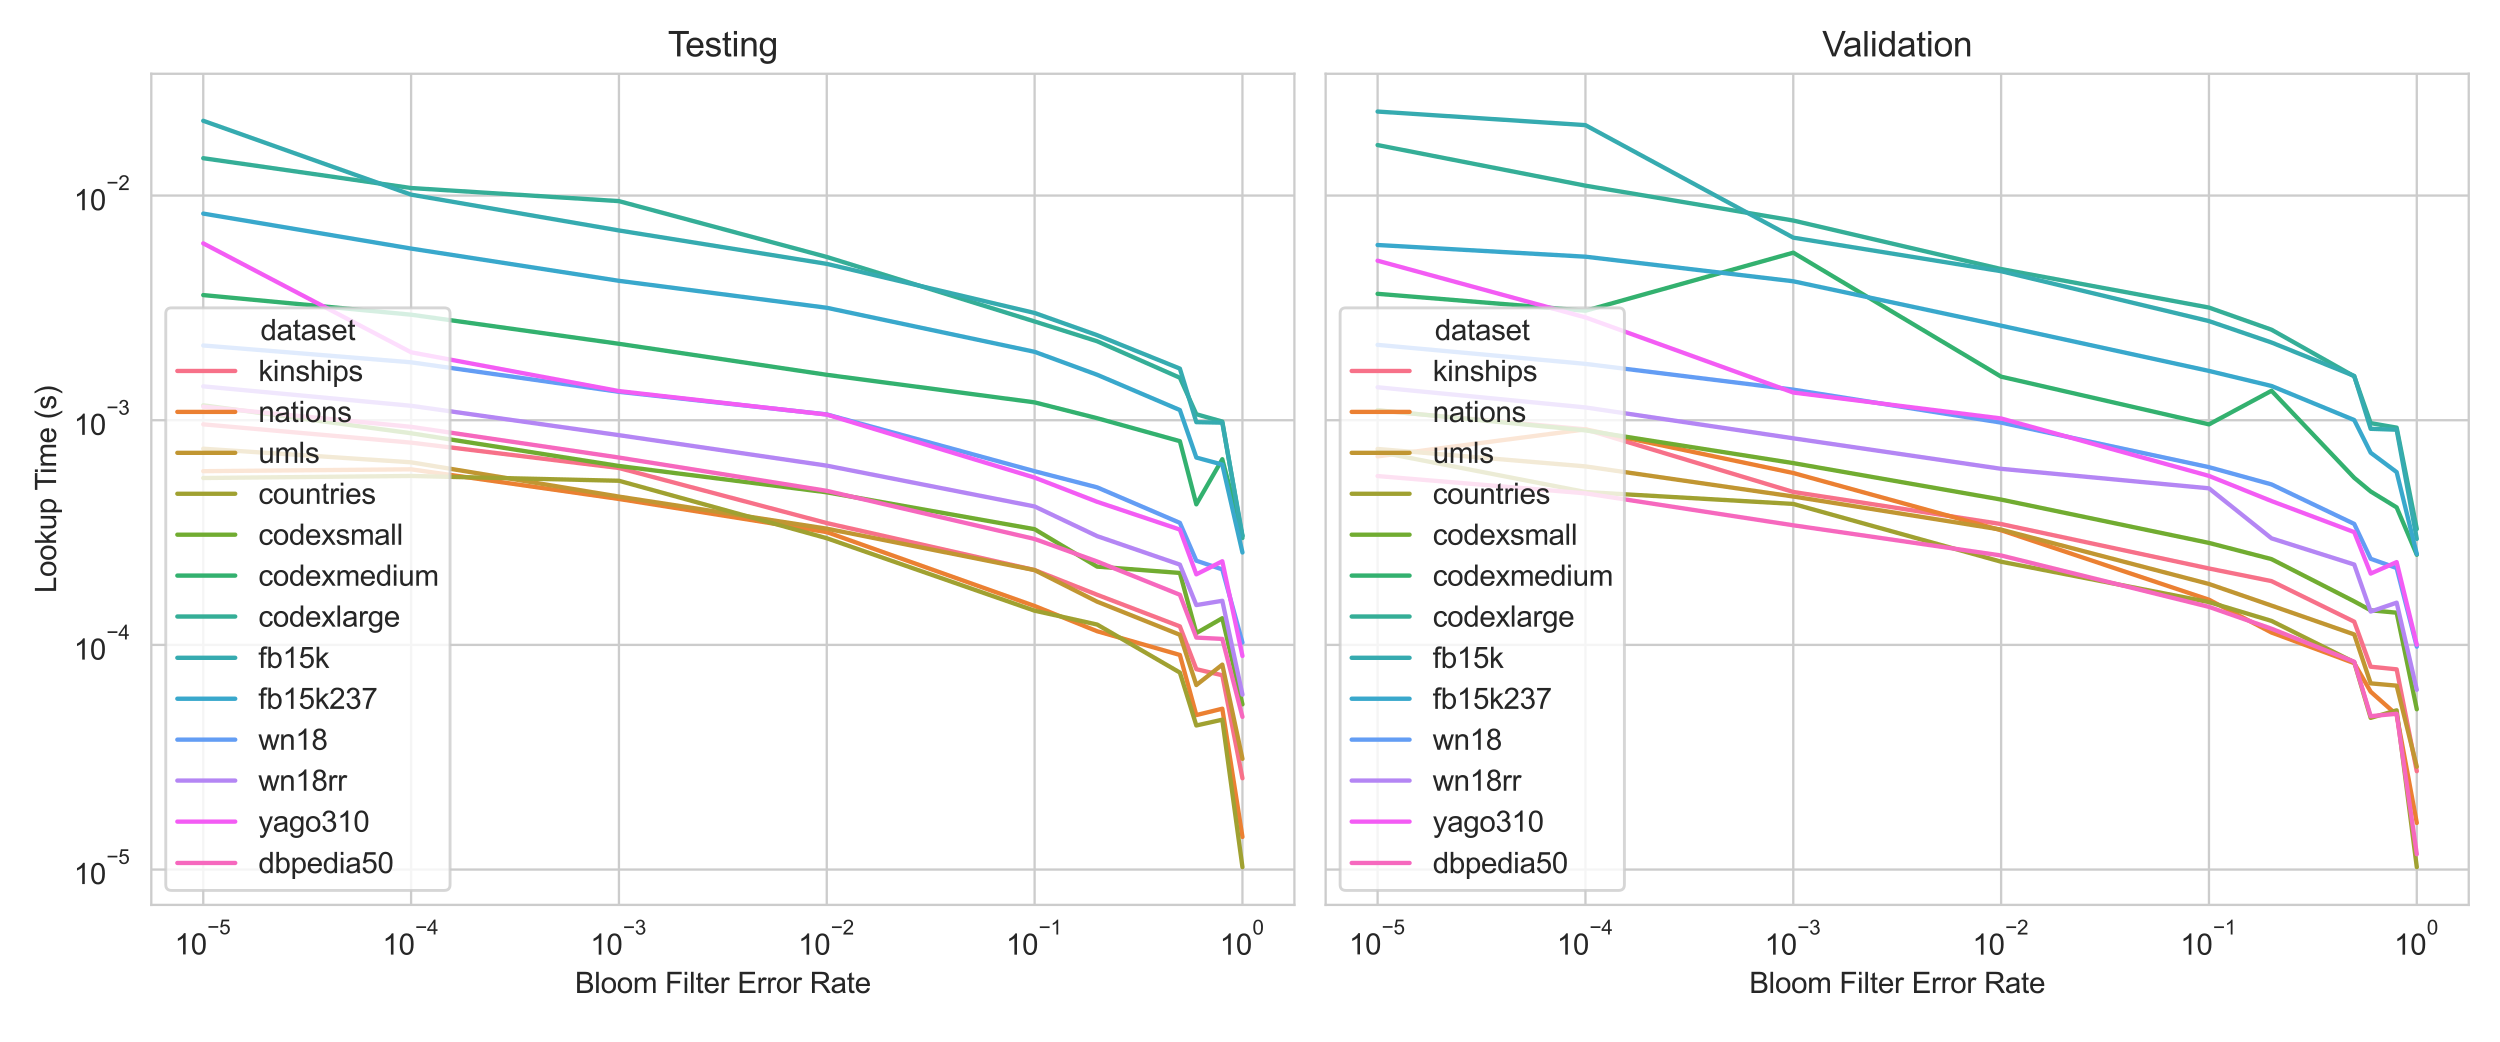 <?xml version="1.0" encoding="utf-8" standalone="no"?>
<!DOCTYPE svg PUBLIC "-//W3C//DTD SVG 1.1//EN"
  "http://www.w3.org/Graphics/SVG/1.1/DTD/svg11.dtd">
<svg height="360pt" version="1.1" viewBox="0 0 864 360" width="864pt" xmlns="http://www.w3.org/2000/svg" xmlns:xlink="http://www.w3.org/1999/xlink">
 <defs>
  <style type="text/css">*{stroke-linecap:butt;stroke-linejoin:round;}</style>
 </defs>
 <g id="figure_1">
  <g id="patch_1">
   <path d="M 0 360 
L 864 360 
L 864 0 
L 0 0 
z
" style="fill:#ffffff;"/>
  </g>
  <g id="axes_1">
   <g id="patch_2">
    <path d="M 52.29 312.727 
L 447.345 312.727 
L 447.345 25.496 
L 52.29 25.496 
z
" style="fill:#ffffff;"/>
   </g>
   <g id="matplotlib.axis_1">
    <g id="xtick_1">
     <g id="line2d_1">
      <path clip-path="url(#pd25a66de8d)" d="M 70.247 312.727 
L 70.247 25.496 
" style="fill:none;stroke:#cccccc;stroke-linecap:round;stroke-width:0.8;"/>
     </g>
     <g id="text_1">
      <!-- $\mathdefault{10^{-5}}$ -->
      <g style="fill:#262626;" transform="translate(60.347 329.939)scale(0.1 -0.1)">
       <defs>
        <path d="M 2384 0 
L 1822 0 
L 1822 3584 
Q 1619 3391 1289 3197 
Q 959 3003 697 2906 
L 697 3450 
Q 1169 3672 1522 3987 
Q 1875 4303 2022 4600 
L 2384 4600 
L 2384 0 
z
" id="ArialMT-31" transform="scale(0.016)"/>
        <path d="M 266 2259 
Q 266 3072 433 3567 
Q 600 4063 929 4331 
Q 1259 4600 1759 4600 
Q 2128 4600 2406 4451 
Q 2684 4303 2865 4023 
Q 3047 3744 3150 3342 
Q 3253 2941 3253 2259 
Q 3253 1453 3087 958 
Q 2922 463 2592 192 
Q 2263 -78 1759 -78 
Q 1097 -78 719 397 
Q 266 969 266 2259 
z
M 844 2259 
Q 844 1131 1108 757 
Q 1372 384 1759 384 
Q 2147 384 2411 759 
Q 2675 1134 2675 2259 
Q 2675 3391 2411 3762 
Q 2147 4134 1753 4134 
Q 1366 4134 1134 3806 
Q 844 3388 844 2259 
z
" id="ArialMT-30" transform="scale(0.016)"/>
        <path d="M 3381 1997 
L 356 1997 
L 356 2522 
L 3381 2522 
L 3381 1997 
z
" id="ArialMT-2212" transform="scale(0.016)"/>
        <path d="M 266 1200 
L 856 1250 
Q 922 819 1161 601 
Q 1400 384 1738 384 
Q 2144 384 2425 690 
Q 2706 997 2706 1503 
Q 2706 1984 2436 2262 
Q 2166 2541 1728 2541 
Q 1456 2541 1237 2417 
Q 1019 2294 894 2097 
L 366 2166 
L 809 4519 
L 3088 4519 
L 3088 3981 
L 1259 3981 
L 1013 2750 
Q 1425 3038 1878 3038 
Q 2478 3038 2890 2622 
Q 3303 2206 3303 1553 
Q 3303 931 2941 478 
Q 2500 -78 1738 -78 
Q 1113 -78 717 272 
Q 322 622 266 1200 
z
" id="ArialMT-35" transform="scale(0.016)"/>
       </defs>
       <use transform="translate(0 0.88)" xlink:href="#ArialMT-31"/>
       <use transform="translate(55.615 0.88)" xlink:href="#ArialMT-30"/>
       <use transform="translate(112.973 70.573)scale(0.7)" xlink:href="#ArialMT-2212"/>
       <use transform="translate(153.852 70.573)scale(0.7)" xlink:href="#ArialMT-35"/>
      </g>
     </g>
    </g>
    <g id="xtick_2">
     <g id="line2d_2">
      <path clip-path="url(#pd25a66de8d)" d="M 142.075 312.727 
L 142.075 25.496 
" style="fill:none;stroke:#cccccc;stroke-linecap:round;stroke-width:0.8;"/>
     </g>
     <g id="text_2">
      <!-- $\mathdefault{10^{-4}}$ -->
      <g style="fill:#262626;" transform="translate(132.175 329.939)scale(0.1 -0.1)">
       <defs>
        <path d="M 2069 0 
L 2069 1097 
L 81 1097 
L 81 1613 
L 2172 4581 
L 2631 4581 
L 2631 1613 
L 3250 1613 
L 3250 1097 
L 2631 1097 
L 2631 0 
L 2069 0 
z
M 2069 1613 
L 2069 3678 
L 634 1613 
L 2069 1613 
z
" id="ArialMT-34" transform="scale(0.016)"/>
       </defs>
       <use transform="translate(0 0.202)" xlink:href="#ArialMT-31"/>
       <use transform="translate(55.615 0.202)" xlink:href="#ArialMT-30"/>
       <use transform="translate(112.973 69.895)scale(0.7)" xlink:href="#ArialMT-2212"/>
       <use transform="translate(153.852 69.895)scale(0.7)" xlink:href="#ArialMT-34"/>
      </g>
     </g>
    </g>
    <g id="xtick_3">
     <g id="line2d_3">
      <path clip-path="url(#pd25a66de8d)" d="M 213.903 312.727 
L 213.903 25.496 
" style="fill:none;stroke:#cccccc;stroke-linecap:round;stroke-width:0.8;"/>
     </g>
     <g id="text_3">
      <!-- $\mathdefault{10^{-3}}$ -->
      <g style="fill:#262626;" transform="translate(204.003 330.039)scale(0.1 -0.1)">
       <defs>
        <path d="M 269 1209 
L 831 1284 
Q 928 806 1161 595 
Q 1394 384 1728 384 
Q 2125 384 2398 659 
Q 2672 934 2672 1341 
Q 2672 1728 2419 1979 
Q 2166 2231 1775 2231 
Q 1616 2231 1378 2169 
L 1441 2663 
Q 1497 2656 1531 2656 
Q 1891 2656 2178 2843 
Q 2466 3031 2466 3422 
Q 2466 3731 2256 3934 
Q 2047 4138 1716 4138 
Q 1388 4138 1169 3931 
Q 950 3725 888 3313 
L 325 3413 
Q 428 3978 793 4289 
Q 1159 4600 1703 4600 
Q 2078 4600 2393 4439 
Q 2709 4278 2876 4000 
Q 3044 3722 3044 3409 
Q 3044 3113 2884 2869 
Q 2725 2625 2413 2481 
Q 2819 2388 3044 2092 
Q 3269 1797 3269 1353 
Q 3269 753 2831 336 
Q 2394 -81 1725 -81 
Q 1122 -81 723 278 
Q 325 638 269 1209 
z
" id="ArialMT-33" transform="scale(0.016)"/>
       </defs>
       <use transform="translate(0 0.994)" xlink:href="#ArialMT-31"/>
       <use transform="translate(55.615 0.994)" xlink:href="#ArialMT-30"/>
       <use transform="translate(112.973 70.688)scale(0.7)" xlink:href="#ArialMT-2212"/>
       <use transform="translate(153.852 70.688)scale(0.7)" xlink:href="#ArialMT-33"/>
      </g>
     </g>
    </g>
    <g id="xtick_4">
     <g id="line2d_4">
      <path clip-path="url(#pd25a66de8d)" d="M 285.732 312.727 
L 285.732 25.496 
" style="fill:none;stroke:#cccccc;stroke-linecap:round;stroke-width:0.8;"/>
     </g>
     <g id="text_4">
      <!-- $\mathdefault{10^{-2}}$ -->
      <g style="fill:#262626;" transform="translate(275.832 330.039)scale(0.1 -0.1)">
       <defs>
        <path d="M 3222 541 
L 3222 0 
L 194 0 
Q 188 203 259 391 
Q 375 700 629 1000 
Q 884 1300 1366 1694 
Q 2113 2306 2375 2664 
Q 2638 3022 2638 3341 
Q 2638 3675 2398 3904 
Q 2159 4134 1775 4134 
Q 1369 4134 1125 3890 
Q 881 3647 878 3216 
L 300 3275 
Q 359 3922 746 4261 
Q 1134 4600 1788 4600 
Q 2447 4600 2831 4234 
Q 3216 3869 3216 3328 
Q 3216 3053 3103 2787 
Q 2991 2522 2730 2228 
Q 2469 1934 1863 1422 
Q 1356 997 1212 845 
Q 1069 694 975 541 
L 3222 541 
z
" id="ArialMT-32" transform="scale(0.016)"/>
       </defs>
       <use transform="translate(0 0.994)" xlink:href="#ArialMT-31"/>
       <use transform="translate(55.615 0.994)" xlink:href="#ArialMT-30"/>
       <use transform="translate(112.973 70.688)scale(0.7)" xlink:href="#ArialMT-2212"/>
       <use transform="translate(153.852 70.688)scale(0.7)" xlink:href="#ArialMT-32"/>
      </g>
     </g>
    </g>
    <g id="xtick_5">
     <g id="line2d_5">
      <path clip-path="url(#pd25a66de8d)" d="M 357.56 312.727 
L 357.56 25.496 
" style="fill:none;stroke:#cccccc;stroke-linecap:round;stroke-width:0.8;"/>
     </g>
     <g id="text_5">
      <!-- $\mathdefault{10^{-1}}$ -->
      <g style="fill:#262626;" transform="translate(347.66 330.039)scale(0.1 -0.1)">
       <use transform="translate(0 0.994)" xlink:href="#ArialMT-31"/>
       <use transform="translate(55.615 0.994)" xlink:href="#ArialMT-30"/>
       <use transform="translate(112.973 70.688)scale(0.7)" xlink:href="#ArialMT-2212"/>
       <use transform="translate(153.852 70.688)scale(0.7)" xlink:href="#ArialMT-31"/>
      </g>
     </g>
    </g>
    <g id="xtick_6">
     <g id="line2d_6">
      <path clip-path="url(#pd25a66de8d)" d="M 429.388 312.727 
L 429.388 25.496 
" style="fill:none;stroke:#cccccc;stroke-linecap:round;stroke-width:0.8;"/>
     </g>
     <g id="text_6">
      <!-- $\mathdefault{10^{0}}$ -->
      <g style="fill:#262626;" transform="translate(421.538 330.039)scale(0.1 -0.1)">
       <use transform="translate(0 0.994)" xlink:href="#ArialMT-31"/>
       <use transform="translate(55.615 0.994)" xlink:href="#ArialMT-30"/>
       <use transform="translate(112.973 70.688)scale(0.7)" xlink:href="#ArialMT-30"/>
      </g>
     </g>
    </g>
    <g id="xtick_7"/>
    <g id="xtick_8"/>
    <g id="xtick_9"/>
    <g id="xtick_10"/>
    <g id="xtick_11"/>
    <g id="xtick_12"/>
    <g id="xtick_13"/>
    <g id="xtick_14"/>
    <g id="xtick_15"/>
    <g id="xtick_16"/>
    <g id="xtick_17"/>
    <g id="xtick_18"/>
    <g id="xtick_19"/>
    <g id="xtick_20"/>
    <g id="xtick_21"/>
    <g id="xtick_22"/>
    <g id="xtick_23"/>
    <g id="xtick_24"/>
    <g id="xtick_25"/>
    <g id="xtick_26"/>
    <g id="xtick_27"/>
    <g id="xtick_28"/>
    <g id="xtick_29"/>
    <g id="xtick_30"/>
    <g id="xtick_31"/>
    <g id="xtick_32"/>
    <g id="xtick_33"/>
    <g id="xtick_34"/>
    <g id="xtick_35"/>
    <g id="xtick_36"/>
    <g id="xtick_37"/>
    <g id="xtick_38"/>
    <g id="xtick_39"/>
    <g id="xtick_40"/>
    <g id="xtick_41"/>
    <g id="xtick_42"/>
    <g id="xtick_43"/>
    <g id="xtick_44"/>
    <g id="xtick_45"/>
    <g id="xtick_46"/>
    <g id="xtick_47"/>
    <g id="xtick_48"/>
    <g id="xtick_49"/>
    <g id="xtick_50"/>
    <g id="text_7">
     <!-- Bloom Filter Error Rate -->
     <g style="fill:#262626;" transform="translate(198.697 343.184)scale(0.1 -0.1)">
      <defs>
       <path d="M 469 0 
L 469 4581 
L 2188 4581 
Q 2713 4581 3030 4442 
Q 3347 4303 3526 4014 
Q 3706 3725 3706 3409 
Q 3706 3116 3547 2856 
Q 3388 2597 3066 2438 
Q 3481 2316 3704 2022 
Q 3928 1728 3928 1328 
Q 3928 1006 3792 729 
Q 3656 453 3456 303 
Q 3256 153 2954 76 
Q 2653 0 2216 0 
L 469 0 
z
M 1075 2656 
L 2066 2656 
Q 2469 2656 2644 2709 
Q 2875 2778 2992 2937 
Q 3109 3097 3109 3338 
Q 3109 3566 3000 3739 
Q 2891 3913 2687 3977 
Q 2484 4041 1991 4041 
L 1075 4041 
L 1075 2656 
z
M 1075 541 
L 2216 541 
Q 2509 541 2628 563 
Q 2838 600 2978 687 
Q 3119 775 3209 942 
Q 3300 1109 3300 1328 
Q 3300 1584 3169 1773 
Q 3038 1963 2805 2039 
Q 2572 2116 2134 2116 
L 1075 2116 
L 1075 541 
z
" id="ArialMT-42" transform="scale(0.016)"/>
       <path d="M 409 0 
L 409 4581 
L 972 4581 
L 972 0 
L 409 0 
z
" id="ArialMT-6c" transform="scale(0.016)"/>
       <path d="M 213 1659 
Q 213 2581 725 3025 
Q 1153 3394 1769 3394 
Q 2453 3394 2887 2945 
Q 3322 2497 3322 1706 
Q 3322 1066 3130 698 
Q 2938 331 2570 128 
Q 2203 -75 1769 -75 
Q 1072 -75 642 372 
Q 213 819 213 1659 
z
M 791 1659 
Q 791 1022 1069 705 
Q 1347 388 1769 388 
Q 2188 388 2466 706 
Q 2744 1025 2744 1678 
Q 2744 2294 2464 2611 
Q 2184 2928 1769 2928 
Q 1347 2928 1069 2612 
Q 791 2297 791 1659 
z
" id="ArialMT-6f" transform="scale(0.016)"/>
       <path d="M 422 0 
L 422 3319 
L 925 3319 
L 925 2853 
Q 1081 3097 1340 3245 
Q 1600 3394 1931 3394 
Q 2300 3394 2536 3241 
Q 2772 3088 2869 2813 
Q 3263 3394 3894 3394 
Q 4388 3394 4653 3120 
Q 4919 2847 4919 2278 
L 4919 0 
L 4359 0 
L 4359 2091 
Q 4359 2428 4304 2576 
Q 4250 2725 4106 2815 
Q 3963 2906 3769 2906 
Q 3419 2906 3187 2673 
Q 2956 2441 2956 1928 
L 2956 0 
L 2394 0 
L 2394 2156 
Q 2394 2531 2256 2718 
Q 2119 2906 1806 2906 
Q 1569 2906 1367 2781 
Q 1166 2656 1075 2415 
Q 984 2175 984 1722 
L 984 0 
L 422 0 
z
" id="ArialMT-6d" transform="scale(0.016)"/>
       <path id="ArialMT-20" transform="scale(0.016)"/>
       <path d="M 525 0 
L 525 4581 
L 3616 4581 
L 3616 4041 
L 1131 4041 
L 1131 2622 
L 3281 2622 
L 3281 2081 
L 1131 2081 
L 1131 0 
L 525 0 
z
" id="ArialMT-46" transform="scale(0.016)"/>
       <path d="M 425 3934 
L 425 4581 
L 988 4581 
L 988 3934 
L 425 3934 
z
M 425 0 
L 425 3319 
L 988 3319 
L 988 0 
L 425 0 
z
" id="ArialMT-69" transform="scale(0.016)"/>
       <path d="M 1650 503 
L 1731 6 
Q 1494 -44 1306 -44 
Q 1000 -44 831 53 
Q 663 150 594 308 
Q 525 466 525 972 
L 525 2881 
L 113 2881 
L 113 3319 
L 525 3319 
L 525 4141 
L 1084 4478 
L 1084 3319 
L 1650 3319 
L 1650 2881 
L 1084 2881 
L 1084 941 
Q 1084 700 1114 631 
Q 1144 563 1211 522 
Q 1278 481 1403 481 
Q 1497 481 1650 503 
z
" id="ArialMT-74" transform="scale(0.016)"/>
       <path d="M 2694 1069 
L 3275 997 
Q 3138 488 2766 206 
Q 2394 -75 1816 -75 
Q 1088 -75 661 373 
Q 234 822 234 1631 
Q 234 2469 665 2931 
Q 1097 3394 1784 3394 
Q 2450 3394 2872 2941 
Q 3294 2488 3294 1666 
Q 3294 1616 3291 1516 
L 816 1516 
Q 847 969 1125 678 
Q 1403 388 1819 388 
Q 2128 388 2347 550 
Q 2566 713 2694 1069 
z
M 847 1978 
L 2700 1978 
Q 2663 2397 2488 2606 
Q 2219 2931 1791 2931 
Q 1403 2931 1139 2672 
Q 875 2413 847 1978 
z
" id="ArialMT-65" transform="scale(0.016)"/>
       <path d="M 416 0 
L 416 3319 
L 922 3319 
L 922 2816 
Q 1116 3169 1280 3281 
Q 1444 3394 1641 3394 
Q 1925 3394 2219 3213 
L 2025 2691 
Q 1819 2813 1613 2813 
Q 1428 2813 1281 2702 
Q 1134 2591 1072 2394 
Q 978 2094 978 1738 
L 978 0 
L 416 0 
z
" id="ArialMT-72" transform="scale(0.016)"/>
       <path d="M 506 0 
L 506 4581 
L 3819 4581 
L 3819 4041 
L 1113 4041 
L 1113 2638 
L 3647 2638 
L 3647 2100 
L 1113 2100 
L 1113 541 
L 3925 541 
L 3925 0 
L 506 0 
z
" id="ArialMT-45" transform="scale(0.016)"/>
       <path d="M 503 0 
L 503 4581 
L 2534 4581 
Q 3147 4581 3465 4457 
Q 3784 4334 3975 4021 
Q 4166 3709 4166 3331 
Q 4166 2844 3850 2509 
Q 3534 2175 2875 2084 
Q 3116 1969 3241 1856 
Q 3506 1613 3744 1247 
L 4541 0 
L 3778 0 
L 3172 953 
Q 2906 1366 2734 1584 
Q 2563 1803 2427 1890 
Q 2291 1978 2150 2013 
Q 2047 2034 1813 2034 
L 1109 2034 
L 1109 0 
L 503 0 
z
M 1109 2559 
L 2413 2559 
Q 2828 2559 3062 2645 
Q 3297 2731 3419 2920 
Q 3541 3109 3541 3331 
Q 3541 3656 3305 3865 
Q 3069 4075 2559 4075 
L 1109 4075 
L 1109 2559 
z
" id="ArialMT-52" transform="scale(0.016)"/>
       <path d="M 2588 409 
Q 2275 144 1986 34 
Q 1697 -75 1366 -75 
Q 819 -75 525 192 
Q 231 459 231 875 
Q 231 1119 342 1320 
Q 453 1522 633 1644 
Q 813 1766 1038 1828 
Q 1203 1872 1538 1913 
Q 2219 1994 2541 2106 
Q 2544 2222 2544 2253 
Q 2544 2597 2384 2738 
Q 2169 2928 1744 2928 
Q 1347 2928 1158 2789 
Q 969 2650 878 2297 
L 328 2372 
Q 403 2725 575 2942 
Q 747 3159 1072 3276 
Q 1397 3394 1825 3394 
Q 2250 3394 2515 3294 
Q 2781 3194 2906 3042 
Q 3031 2891 3081 2659 
Q 3109 2516 3109 2141 
L 3109 1391 
Q 3109 606 3145 398 
Q 3181 191 3288 0 
L 2700 0 
Q 2613 175 2588 409 
z
M 2541 1666 
Q 2234 1541 1622 1453 
Q 1275 1403 1131 1340 
Q 988 1278 909 1158 
Q 831 1038 831 891 
Q 831 666 1001 516 
Q 1172 366 1500 366 
Q 1825 366 2078 508 
Q 2331 650 2450 897 
Q 2541 1088 2541 1459 
L 2541 1666 
z
" id="ArialMT-61" transform="scale(0.016)"/>
      </defs>
      <use xlink:href="#ArialMT-42"/>
      <use x="66.699" xlink:href="#ArialMT-6c"/>
      <use x="88.916" xlink:href="#ArialMT-6f"/>
      <use x="144.531" xlink:href="#ArialMT-6f"/>
      <use x="200.146" xlink:href="#ArialMT-6d"/>
      <use x="283.447" xlink:href="#ArialMT-20"/>
      <use x="311.23" xlink:href="#ArialMT-46"/>
      <use x="372.314" xlink:href="#ArialMT-69"/>
      <use x="394.531" xlink:href="#ArialMT-6c"/>
      <use x="416.748" xlink:href="#ArialMT-74"/>
      <use x="444.531" xlink:href="#ArialMT-65"/>
      <use x="500.146" xlink:href="#ArialMT-72"/>
      <use x="533.447" xlink:href="#ArialMT-20"/>
      <use x="561.23" xlink:href="#ArialMT-45"/>
      <use x="627.93" xlink:href="#ArialMT-72"/>
      <use x="661.23" xlink:href="#ArialMT-72"/>
      <use x="694.531" xlink:href="#ArialMT-6f"/>
      <use x="750.146" xlink:href="#ArialMT-72"/>
      <use x="783.447" xlink:href="#ArialMT-20"/>
      <use x="811.23" xlink:href="#ArialMT-52"/>
      <use x="883.447" xlink:href="#ArialMT-61"/>
      <use x="939.062" xlink:href="#ArialMT-74"/>
      <use x="966.846" xlink:href="#ArialMT-65"/>
     </g>
    </g>
   </g>
   <g id="matplotlib.axis_2">
    <g id="ytick_1">
     <g id="line2d_7">
      <path clip-path="url(#pd25a66de8d)" d="M 52.29 300.519 
L 447.345 300.519 
" style="fill:none;stroke:#cccccc;stroke-linecap:round;stroke-width:0.8;"/>
     </g>
     <g id="text_8">
      <!-- $\mathdefault{10^{-5}}$ -->
      <g style="fill:#262626;" transform="translate(25.49 305.626)scale(0.1 -0.1)">
       <use transform="translate(0 0.88)" xlink:href="#ArialMT-31"/>
       <use transform="translate(55.615 0.88)" xlink:href="#ArialMT-30"/>
       <use transform="translate(112.973 70.573)scale(0.7)" xlink:href="#ArialMT-2212"/>
       <use transform="translate(153.852 70.573)scale(0.7)" xlink:href="#ArialMT-35"/>
      </g>
     </g>
    </g>
    <g id="ytick_2">
     <g id="line2d_8">
      <path clip-path="url(#pd25a66de8d)" d="M 52.29 222.876 
L 447.345 222.876 
" style="fill:none;stroke:#cccccc;stroke-linecap:round;stroke-width:0.8;"/>
     </g>
     <g id="text_9">
      <!-- $\mathdefault{10^{-4}}$ -->
      <g style="fill:#262626;" transform="translate(25.49 227.983)scale(0.1 -0.1)">
       <use transform="translate(0 0.202)" xlink:href="#ArialMT-31"/>
       <use transform="translate(55.615 0.202)" xlink:href="#ArialMT-30"/>
       <use transform="translate(112.973 69.895)scale(0.7)" xlink:href="#ArialMT-2212"/>
       <use transform="translate(153.852 69.895)scale(0.7)" xlink:href="#ArialMT-34"/>
      </g>
     </g>
    </g>
    <g id="ytick_3">
     <g id="line2d_9">
      <path clip-path="url(#pd25a66de8d)" d="M 52.29 145.233 
L 447.345 145.233 
" style="fill:none;stroke:#cccccc;stroke-linecap:round;stroke-width:0.8;"/>
     </g>
     <g id="text_10">
      <!-- $\mathdefault{10^{-3}}$ -->
      <g style="fill:#262626;" transform="translate(25.49 150.389)scale(0.1 -0.1)">
       <use transform="translate(0 0.994)" xlink:href="#ArialMT-31"/>
       <use transform="translate(55.615 0.994)" xlink:href="#ArialMT-30"/>
       <use transform="translate(112.973 70.688)scale(0.7)" xlink:href="#ArialMT-2212"/>
       <use transform="translate(153.852 70.688)scale(0.7)" xlink:href="#ArialMT-33"/>
      </g>
     </g>
    </g>
    <g id="ytick_4">
     <g id="line2d_10">
      <path clip-path="url(#pd25a66de8d)" d="M 52.29 67.59 
L 447.345 67.59 
" style="fill:none;stroke:#cccccc;stroke-linecap:round;stroke-width:0.8;"/>
     </g>
     <g id="text_11">
      <!-- $\mathdefault{10^{-2}}$ -->
      <g style="fill:#262626;" transform="translate(25.49 72.746)scale(0.1 -0.1)">
       <use transform="translate(0 0.994)" xlink:href="#ArialMT-31"/>
       <use transform="translate(55.615 0.994)" xlink:href="#ArialMT-30"/>
       <use transform="translate(112.973 70.688)scale(0.7)" xlink:href="#ArialMT-2212"/>
       <use transform="translate(153.852 70.688)scale(0.7)" xlink:href="#ArialMT-32"/>
      </g>
     </g>
    </g>
    <g id="ytick_5"/>
    <g id="ytick_6"/>
    <g id="ytick_7"/>
    <g id="ytick_8"/>
    <g id="ytick_9"/>
    <g id="ytick_10"/>
    <g id="ytick_11"/>
    <g id="ytick_12"/>
    <g id="ytick_13"/>
    <g id="ytick_14"/>
    <g id="ytick_15"/>
    <g id="ytick_16"/>
    <g id="ytick_17"/>
    <g id="ytick_18"/>
    <g id="ytick_19"/>
    <g id="ytick_20"/>
    <g id="ytick_21"/>
    <g id="ytick_22"/>
    <g id="ytick_23"/>
    <g id="ytick_24"/>
    <g id="ytick_25"/>
    <g id="ytick_26"/>
    <g id="ytick_27"/>
    <g id="ytick_28"/>
    <g id="ytick_29"/>
    <g id="ytick_30"/>
    <g id="ytick_31"/>
    <g id="ytick_32"/>
    <g id="ytick_33"/>
    <g id="text_12">
     <!-- Lookup Time (s) -->
     <g style="fill:#262626;" transform="translate(19.385 204.957)rotate(-90)scale(0.1 -0.1)">
      <defs>
       <path d="M 469 0 
L 469 4581 
L 1075 4581 
L 1075 541 
L 3331 541 
L 3331 0 
L 469 0 
z
" id="ArialMT-4c" transform="scale(0.016)"/>
       <path d="M 425 0 
L 425 4581 
L 988 4581 
L 988 1969 
L 2319 3319 
L 3047 3319 
L 1778 2088 
L 3175 0 
L 2481 0 
L 1384 1697 
L 988 1316 
L 988 0 
L 425 0 
z
" id="ArialMT-6b" transform="scale(0.016)"/>
       <path d="M 2597 0 
L 2597 488 
Q 2209 -75 1544 -75 
Q 1250 -75 995 37 
Q 741 150 617 320 
Q 494 491 444 738 
Q 409 903 409 1263 
L 409 3319 
L 972 3319 
L 972 1478 
Q 972 1038 1006 884 
Q 1059 663 1231 536 
Q 1403 409 1656 409 
Q 1909 409 2131 539 
Q 2353 669 2445 892 
Q 2538 1116 2538 1541 
L 2538 3319 
L 3100 3319 
L 3100 0 
L 2597 0 
z
" id="ArialMT-75" transform="scale(0.016)"/>
       <path d="M 422 -1272 
L 422 3319 
L 934 3319 
L 934 2888 
Q 1116 3141 1344 3267 
Q 1572 3394 1897 3394 
Q 2322 3394 2647 3175 
Q 2972 2956 3137 2557 
Q 3303 2159 3303 1684 
Q 3303 1175 3120 767 
Q 2938 359 2589 142 
Q 2241 -75 1856 -75 
Q 1575 -75 1351 44 
Q 1128 163 984 344 
L 984 -1272 
L 422 -1272 
z
M 931 1641 
Q 931 1000 1190 694 
Q 1450 388 1819 388 
Q 2194 388 2461 705 
Q 2728 1022 2728 1688 
Q 2728 2322 2467 2637 
Q 2206 2953 1844 2953 
Q 1484 2953 1207 2617 
Q 931 2281 931 1641 
z
" id="ArialMT-70" transform="scale(0.016)"/>
       <path d="M 1659 0 
L 1659 4041 
L 150 4041 
L 150 4581 
L 3781 4581 
L 3781 4041 
L 2266 4041 
L 2266 0 
L 1659 0 
z
" id="ArialMT-54" transform="scale(0.016)"/>
       <path d="M 1497 -1347 
Q 1031 -759 709 28 
Q 388 816 388 1659 
Q 388 2403 628 3084 
Q 909 3875 1497 4659 
L 1900 4659 
Q 1522 4009 1400 3731 
Q 1209 3300 1100 2831 
Q 966 2247 966 1656 
Q 966 153 1900 -1347 
L 1497 -1347 
z
" id="ArialMT-28" transform="scale(0.016)"/>
       <path d="M 197 991 
L 753 1078 
Q 800 744 1014 566 
Q 1228 388 1613 388 
Q 2000 388 2187 545 
Q 2375 703 2375 916 
Q 2375 1106 2209 1216 
Q 2094 1291 1634 1406 
Q 1016 1563 777 1677 
Q 538 1791 414 1992 
Q 291 2194 291 2438 
Q 291 2659 392 2848 
Q 494 3038 669 3163 
Q 800 3259 1026 3326 
Q 1253 3394 1513 3394 
Q 1903 3394 2198 3281 
Q 2494 3169 2634 2976 
Q 2775 2784 2828 2463 
L 2278 2388 
Q 2241 2644 2061 2787 
Q 1881 2931 1553 2931 
Q 1166 2931 1000 2803 
Q 834 2675 834 2503 
Q 834 2394 903 2306 
Q 972 2216 1119 2156 
Q 1203 2125 1616 2013 
Q 2213 1853 2448 1751 
Q 2684 1650 2818 1456 
Q 2953 1263 2953 975 
Q 2953 694 2789 445 
Q 2625 197 2315 61 
Q 2006 -75 1616 -75 
Q 969 -75 630 194 
Q 291 463 197 991 
z
" id="ArialMT-73" transform="scale(0.016)"/>
       <path d="M 791 -1347 
L 388 -1347 
Q 1322 153 1322 1656 
Q 1322 2244 1188 2822 
Q 1081 3291 891 3722 
Q 769 4003 388 4659 
L 791 4659 
Q 1378 3875 1659 3084 
Q 1900 2403 1900 1659 
Q 1900 816 1576 28 
Q 1253 -759 791 -1347 
z
" id="ArialMT-29" transform="scale(0.016)"/>
      </defs>
      <use xlink:href="#ArialMT-4c"/>
      <use x="55.615" xlink:href="#ArialMT-6f"/>
      <use x="111.23" xlink:href="#ArialMT-6f"/>
      <use x="166.846" xlink:href="#ArialMT-6b"/>
      <use x="216.846" xlink:href="#ArialMT-75"/>
      <use x="272.461" xlink:href="#ArialMT-70"/>
      <use x="328.076" xlink:href="#ArialMT-20"/>
      <use x="354.109" xlink:href="#ArialMT-54"/>
      <use x="411.443" xlink:href="#ArialMT-69"/>
      <use x="433.66" xlink:href="#ArialMT-6d"/>
      <use x="516.961" xlink:href="#ArialMT-65"/>
      <use x="572.576" xlink:href="#ArialMT-20"/>
      <use x="600.359" xlink:href="#ArialMT-28"/>
      <use x="633.66" xlink:href="#ArialMT-73"/>
      <use x="683.66" xlink:href="#ArialMT-29"/>
     </g>
    </g>
   </g>
   <g id="line2d_11">
    <path clip-path="url(#pd25a66de8d)" d="M 70.247 146.656 
L 142.075 152.983 
L 213.903 161.748 
L 285.732 180.778 
L 357.56 197.013 
L 379.182 205.555 
L 407.765 216.477 
L 413.453 231.268 
L 422.427 233.381 
L 429.388 268.963 
" style="fill:none;stroke:#f77189;stroke-linecap:round;stroke-width:1.5;"/>
   </g>
   <g id="line2d_12">
    <path clip-path="url(#pd25a66de8d)" d="M 70.247 162.832 
L 142.075 162.195 
L 213.903 172.447 
L 285.732 183.901 
L 357.56 209.43 
L 379.182 218.16 
L 407.765 226.352 
L 413.453 247.135 
L 422.427 244.926 
L 429.388 289.238 
" style="fill:none;stroke:#eb8032;stroke-linecap:round;stroke-width:1.5;"/>
   </g>
   <g id="line2d_13">
    <path clip-path="url(#pd25a66de8d)" d="M 70.247 155.073 
L 142.075 159.782 
L 213.903 171.628 
L 285.732 182.713 
L 357.56 197.032 
L 379.182 207.944 
L 407.765 219.385 
L 413.453 236.75 
L 422.427 229.699 
L 429.388 262.25 
" style="fill:none;stroke:#c19632;stroke-linecap:round;stroke-width:1.5;"/>
   </g>
   <g id="line2d_14">
    <path clip-path="url(#pd25a66de8d)" d="M 70.247 165.198 
L 142.075 164.492 
L 213.903 166.151 
L 285.732 186.017 
L 357.56 211.059 
L 379.182 215.851 
L 407.765 232.439 
L 413.453 250.728 
L 422.427 248.723 
L 429.388 299.671 
" style="fill:none;stroke:#a0a131;stroke-linecap:round;stroke-width:1.5;"/>
   </g>
   <g id="line2d_15">
    <path clip-path="url(#pd25a66de8d)" d="M 70.247 140.077 
L 142.075 149.739 
L 213.903 161.045 
L 285.732 170.149 
L 357.56 182.896 
L 379.182 195.829 
L 407.765 198.013 
L 413.453 218.795 
L 422.427 213.649 
L 429.388 243.421 
" style="fill:none;stroke:#71ac31;stroke-linecap:round;stroke-width:1.5;"/>
   </g>
   <g id="line2d_16">
    <path clip-path="url(#pd25a66de8d)" d="M 70.247 101.979 
L 142.075 108.761 
L 213.903 118.819 
L 285.732 129.541 
L 357.56 139.063 
L 379.182 144.537 
L 407.765 152.473 
L 413.453 174.29 
L 422.427 158.716 
L 429.388 185.233 
" style="fill:none;stroke:#33b16f;stroke-linecap:round;stroke-width:1.5;"/>
   </g>
   <g id="line2d_17">
    <path clip-path="url(#pd25a66de8d)" d="M 70.247 54.673 
L 142.075 64.986 
L 213.903 69.511 
L 285.732 88.807 
L 357.56 111.102 
L 379.182 117.943 
L 407.765 130.551 
L 413.453 143.159 
L 422.427 145.692 
L 429.388 185.926 
" style="fill:none;stroke:#35ae97;stroke-linecap:round;stroke-width:1.5;"/>
   </g>
   <g id="line2d_18">
    <path clip-path="url(#pd25a66de8d)" d="M 70.247 41.744 
L 142.075 67.272 
L 213.903 79.652 
L 285.732 91.196 
L 357.56 108.167 
L 379.182 115.842 
L 407.765 127.39 
L 413.453 145.896 
L 422.427 146.076 
L 429.388 185.058 
" style="fill:none;stroke:#36abb0;stroke-linecap:round;stroke-width:1.5;"/>
   </g>
   <g id="line2d_19">
    <path clip-path="url(#pd25a66de8d)" d="M 70.247 73.819 
L 142.075 85.909 
L 213.903 97.055 
L 285.732 106.371 
L 357.56 121.593 
L 379.182 129.524 
L 407.765 141.714 
L 413.453 158.133 
L 422.427 160.552 
L 429.388 190.931 
" style="fill:none;stroke:#39a8cc;stroke-linecap:round;stroke-width:1.5;"/>
   </g>
   <g id="line2d_20">
    <path clip-path="url(#pd25a66de8d)" d="M 70.247 119.4 
L 142.075 125.219 
L 213.903 135.416 
L 285.732 143.229 
L 357.56 162.856 
L 379.182 168.44 
L 407.765 180.698 
L 413.453 193.786 
L 422.427 196.791 
L 429.388 222.074 
" style="fill:none;stroke:#639df4;stroke-linecap:round;stroke-width:1.5;"/>
   </g>
   <g id="line2d_21">
    <path clip-path="url(#pd25a66de8d)" d="M 70.247 133.529 
L 142.075 140.245 
L 213.903 150.398 
L 285.732 160.933 
L 357.56 175.034 
L 379.182 185.295 
L 407.765 195.131 
L 413.453 209.116 
L 422.427 207.633 
L 429.388 240.057 
" style="fill:none;stroke:#b486f4;stroke-linecap:round;stroke-width:1.5;"/>
   </g>
   <g id="line2d_22">
    <path clip-path="url(#pd25a66de8d)" d="M 70.247 84.112 
L 142.075 121.757 
L 213.903 135.169 
L 285.732 143.278 
L 357.56 165.065 
L 379.182 173.432 
L 407.765 183.028 
L 413.453 198.491 
L 422.427 193.971 
L 429.388 226.693 
" style="fill:none;stroke:#f35cf4;stroke-linecap:round;stroke-width:1.5;"/>
   </g>
   <g id="line2d_23">
    <path clip-path="url(#pd25a66de8d)" d="M 70.247 140.557 
L 142.075 147.518 
L 213.903 158.134 
L 285.732 169.639 
L 357.56 186.275 
L 379.182 194.056 
L 407.765 205.552 
L 413.453 220.351 
L 422.427 220.804 
L 429.388 247.74 
" style="fill:none;stroke:#f668be;stroke-linecap:round;stroke-width:1.5;"/>
   </g>
   <g id="line2d_24"/>
   <g id="line2d_25"/>
   <g id="line2d_26"/>
   <g id="line2d_27"/>
   <g id="line2d_28"/>
   <g id="line2d_29"/>
   <g id="line2d_30"/>
   <g id="line2d_31"/>
   <g id="line2d_32"/>
   <g id="line2d_33"/>
   <g id="line2d_34"/>
   <g id="line2d_35"/>
   <g id="line2d_36"/>
   <g id="patch_3">
    <path d="M 52.29 312.727 
L 52.29 25.496 
" style="fill:none;stroke:#cccccc;stroke-linecap:square;stroke-linejoin:miter;stroke-width:0.8;"/>
   </g>
   <g id="patch_4">
    <path d="M 447.345 312.727 
L 447.345 25.496 
" style="fill:none;stroke:#cccccc;stroke-linecap:square;stroke-linejoin:miter;stroke-width:0.8;"/>
   </g>
   <g id="patch_5">
    <path d="M 52.29 312.727 
L 447.345 312.727 
" style="fill:none;stroke:#cccccc;stroke-linecap:square;stroke-linejoin:miter;stroke-width:0.8;"/>
   </g>
   <g id="patch_6">
    <path d="M 52.29 25.496 
L 447.345 25.496 
" style="fill:none;stroke:#cccccc;stroke-linecap:square;stroke-linejoin:miter;stroke-width:0.8;"/>
   </g>
   <g id="text_13">
    <!-- Testing -->
    <g style="fill:#262626;" transform="translate(230.811 19.496)scale(0.12 -0.12)">
     <defs>
      <path d="M 422 0 
L 422 3319 
L 928 3319 
L 928 2847 
Q 1294 3394 1984 3394 
Q 2284 3394 2536 3286 
Q 2788 3178 2913 3003 
Q 3038 2828 3088 2588 
Q 3119 2431 3119 2041 
L 3119 0 
L 2556 0 
L 2556 2019 
Q 2556 2363 2490 2533 
Q 2425 2703 2258 2804 
Q 2091 2906 1866 2906 
Q 1506 2906 1245 2678 
Q 984 2450 984 1813 
L 984 0 
L 422 0 
z
" id="ArialMT-6e" transform="scale(0.016)"/>
      <path d="M 319 -275 
L 866 -356 
Q 900 -609 1056 -725 
Q 1266 -881 1628 -881 
Q 2019 -881 2231 -725 
Q 2444 -569 2519 -288 
Q 2563 -116 2559 434 
Q 2191 0 1641 0 
Q 956 0 581 494 
Q 206 988 206 1678 
Q 206 2153 378 2554 
Q 550 2956 876 3175 
Q 1203 3394 1644 3394 
Q 2231 3394 2613 2919 
L 2613 3319 
L 3131 3319 
L 3131 450 
Q 3131 -325 2973 -648 
Q 2816 -972 2473 -1159 
Q 2131 -1347 1631 -1347 
Q 1038 -1347 672 -1080 
Q 306 -813 319 -275 
z
M 784 1719 
Q 784 1066 1043 766 
Q 1303 466 1694 466 
Q 2081 466 2343 764 
Q 2606 1063 2606 1700 
Q 2606 2309 2336 2618 
Q 2066 2928 1684 2928 
Q 1309 2928 1046 2623 
Q 784 2319 784 1719 
z
" id="ArialMT-67" transform="scale(0.016)"/>
     </defs>
     <use xlink:href="#ArialMT-54"/>
     <use x="49.959" xlink:href="#ArialMT-65"/>
     <use x="105.574" xlink:href="#ArialMT-73"/>
     <use x="155.574" xlink:href="#ArialMT-74"/>
     <use x="183.357" xlink:href="#ArialMT-69"/>
     <use x="205.574" xlink:href="#ArialMT-6e"/>
     <use x="261.189" xlink:href="#ArialMT-67"/>
    </g>
   </g>
   <g id="legend_1">
    <g id="patch_7">
     <path d="M 59.29 307.727 
L 153.537 307.727 
Q 155.537 307.727 155.537 305.727 
L 155.537 108.398 
Q 155.537 106.398 153.537 106.398 
L 59.29 106.398 
Q 57.29 106.398 57.29 108.398 
L 57.29 305.727 
Q 57.29 307.727 59.29 307.727 
z
" style="fill:#ffffff;opacity:0.8;stroke:#cccccc;stroke-linejoin:miter;"/>
    </g>
    <g id="text_14">
     <!-- dataset -->
     <g style="fill:#262626;" transform="translate(90.013 117.556)scale(0.1 -0.1)">
      <defs>
       <path d="M 2575 0 
L 2575 419 
Q 2259 -75 1647 -75 
Q 1250 -75 917 144 
Q 584 363 401 755 
Q 219 1147 219 1656 
Q 219 2153 384 2558 
Q 550 2963 881 3178 
Q 1213 3394 1622 3394 
Q 1922 3394 2156 3267 
Q 2391 3141 2538 2938 
L 2538 4581 
L 3097 4581 
L 3097 0 
L 2575 0 
z
M 797 1656 
Q 797 1019 1065 703 
Q 1334 388 1700 388 
Q 2069 388 2326 689 
Q 2584 991 2584 1609 
Q 2584 2291 2321 2609 
Q 2059 2928 1675 2928 
Q 1300 2928 1048 2622 
Q 797 2316 797 1656 
z
" id="ArialMT-64" transform="scale(0.016)"/>
      </defs>
      <use xlink:href="#ArialMT-64"/>
      <use x="55.615" xlink:href="#ArialMT-61"/>
      <use x="111.23" xlink:href="#ArialMT-74"/>
      <use x="139.014" xlink:href="#ArialMT-61"/>
      <use x="194.629" xlink:href="#ArialMT-73"/>
      <use x="244.629" xlink:href="#ArialMT-65"/>
      <use x="300.244" xlink:href="#ArialMT-74"/>
     </g>
    </g>
    <g id="line2d_37">
     <path d="M 61.29 128.202 
L 81.29 128.202 
" style="fill:none;stroke:#f77189;stroke-linecap:round;stroke-width:1.5;"/>
    </g>
    <g id="line2d_38"/>
    <g id="text_15">
     <!-- kinships -->
     <g style="fill:#262626;" transform="translate(89.29 131.702)scale(0.1 -0.1)">
      <defs>
       <path d="M 422 0 
L 422 4581 
L 984 4581 
L 984 2938 
Q 1378 3394 1978 3394 
Q 2347 3394 2619 3248 
Q 2891 3103 3008 2847 
Q 3125 2591 3125 2103 
L 3125 0 
L 2563 0 
L 2563 2103 
Q 2563 2525 2380 2717 
Q 2197 2909 1863 2909 
Q 1613 2909 1392 2779 
Q 1172 2650 1078 2428 
Q 984 2206 984 1816 
L 984 0 
L 422 0 
z
" id="ArialMT-68" transform="scale(0.016)"/>
      </defs>
      <use xlink:href="#ArialMT-6b"/>
      <use x="50" xlink:href="#ArialMT-69"/>
      <use x="72.217" xlink:href="#ArialMT-6e"/>
      <use x="127.832" xlink:href="#ArialMT-73"/>
      <use x="177.832" xlink:href="#ArialMT-68"/>
      <use x="233.447" xlink:href="#ArialMT-69"/>
      <use x="255.664" xlink:href="#ArialMT-70"/>
      <use x="311.279" xlink:href="#ArialMT-73"/>
     </g>
    </g>
    <g id="line2d_39">
     <path d="M 61.29 142.347 
L 81.29 142.347 
" style="fill:none;stroke:#eb8032;stroke-linecap:round;stroke-width:1.5;"/>
    </g>
    <g id="line2d_40"/>
    <g id="text_16">
     <!-- nations -->
     <g style="fill:#262626;" transform="translate(89.29 145.847)scale(0.1 -0.1)">
      <use xlink:href="#ArialMT-6e"/>
      <use x="55.615" xlink:href="#ArialMT-61"/>
      <use x="111.23" xlink:href="#ArialMT-74"/>
      <use x="139.014" xlink:href="#ArialMT-69"/>
      <use x="161.23" xlink:href="#ArialMT-6f"/>
      <use x="216.846" xlink:href="#ArialMT-6e"/>
      <use x="272.461" xlink:href="#ArialMT-73"/>
     </g>
    </g>
    <g id="line2d_41">
     <path d="M 61.29 156.492 
L 81.29 156.492 
" style="fill:none;stroke:#c19632;stroke-linecap:round;stroke-width:1.5;"/>
    </g>
    <g id="line2d_42"/>
    <g id="text_17">
     <!-- umls -->
     <g style="fill:#262626;" transform="translate(89.29 159.992)scale(0.1 -0.1)">
      <use xlink:href="#ArialMT-75"/>
      <use x="55.615" xlink:href="#ArialMT-6d"/>
      <use x="138.916" xlink:href="#ArialMT-6c"/>
      <use x="161.133" xlink:href="#ArialMT-73"/>
     </g>
    </g>
    <g id="line2d_43">
     <path d="M 61.29 170.638 
L 81.29 170.638 
" style="fill:none;stroke:#a0a131;stroke-linecap:round;stroke-width:1.5;"/>
    </g>
    <g id="line2d_44"/>
    <g id="text_18">
     <!-- countries -->
     <g style="fill:#262626;" transform="translate(89.29 174.138)scale(0.1 -0.1)">
      <defs>
       <path d="M 2588 1216 
L 3141 1144 
Q 3050 572 2676 248 
Q 2303 -75 1759 -75 
Q 1078 -75 664 370 
Q 250 816 250 1647 
Q 250 2184 428 2587 
Q 606 2991 970 3192 
Q 1334 3394 1763 3394 
Q 2303 3394 2647 3120 
Q 2991 2847 3088 2344 
L 2541 2259 
Q 2463 2594 2264 2762 
Q 2066 2931 1784 2931 
Q 1359 2931 1093 2626 
Q 828 2322 828 1663 
Q 828 994 1084 691 
Q 1341 388 1753 388 
Q 2084 388 2306 591 
Q 2528 794 2588 1216 
z
" id="ArialMT-63" transform="scale(0.016)"/>
      </defs>
      <use xlink:href="#ArialMT-63"/>
      <use x="50" xlink:href="#ArialMT-6f"/>
      <use x="105.615" xlink:href="#ArialMT-75"/>
      <use x="161.23" xlink:href="#ArialMT-6e"/>
      <use x="216.846" xlink:href="#ArialMT-74"/>
      <use x="244.629" xlink:href="#ArialMT-72"/>
      <use x="277.93" xlink:href="#ArialMT-69"/>
      <use x="300.146" xlink:href="#ArialMT-65"/>
      <use x="355.762" xlink:href="#ArialMT-73"/>
     </g>
    </g>
    <g id="line2d_45">
     <path d="M 61.29 184.783 
L 81.29 184.783 
" style="fill:none;stroke:#71ac31;stroke-linecap:round;stroke-width:1.5;"/>
    </g>
    <g id="line2d_46"/>
    <g id="text_19">
     <!-- codexsmall -->
     <g style="fill:#262626;" transform="translate(89.29 188.283)scale(0.1 -0.1)">
      <defs>
       <path d="M 47 0 
L 1259 1725 
L 138 3319 
L 841 3319 
L 1350 2541 
Q 1494 2319 1581 2169 
Q 1719 2375 1834 2534 
L 2394 3319 
L 3066 3319 
L 1919 1756 
L 3153 0 
L 2463 0 
L 1781 1031 
L 1600 1309 
L 728 0 
L 47 0 
z
" id="ArialMT-78" transform="scale(0.016)"/>
      </defs>
      <use xlink:href="#ArialMT-63"/>
      <use x="50" xlink:href="#ArialMT-6f"/>
      <use x="105.615" xlink:href="#ArialMT-64"/>
      <use x="161.23" xlink:href="#ArialMT-65"/>
      <use x="216.846" xlink:href="#ArialMT-78"/>
      <use x="266.846" xlink:href="#ArialMT-73"/>
      <use x="316.846" xlink:href="#ArialMT-6d"/>
      <use x="400.146" xlink:href="#ArialMT-61"/>
      <use x="455.762" xlink:href="#ArialMT-6c"/>
      <use x="477.979" xlink:href="#ArialMT-6c"/>
     </g>
    </g>
    <g id="line2d_47">
     <path d="M 61.29 198.928 
L 81.29 198.928 
" style="fill:none;stroke:#33b16f;stroke-linecap:round;stroke-width:1.5;"/>
    </g>
    <g id="line2d_48"/>
    <g id="text_20">
     <!-- codexmedium -->
     <g style="fill:#262626;" transform="translate(89.29 202.428)scale(0.1 -0.1)">
      <use xlink:href="#ArialMT-63"/>
      <use x="50" xlink:href="#ArialMT-6f"/>
      <use x="105.615" xlink:href="#ArialMT-64"/>
      <use x="161.23" xlink:href="#ArialMT-65"/>
      <use x="216.846" xlink:href="#ArialMT-78"/>
      <use x="266.846" xlink:href="#ArialMT-6d"/>
      <use x="350.146" xlink:href="#ArialMT-65"/>
      <use x="405.762" xlink:href="#ArialMT-64"/>
      <use x="461.377" xlink:href="#ArialMT-69"/>
      <use x="483.594" xlink:href="#ArialMT-75"/>
      <use x="539.209" xlink:href="#ArialMT-6d"/>
     </g>
    </g>
    <g id="line2d_49">
     <path d="M 61.29 213.073 
L 81.29 213.073 
" style="fill:none;stroke:#35ae97;stroke-linecap:round;stroke-width:1.5;"/>
    </g>
    <g id="line2d_50"/>
    <g id="text_21">
     <!-- codexlarge -->
     <g style="fill:#262626;" transform="translate(89.29 216.573)scale(0.1 -0.1)">
      <use xlink:href="#ArialMT-63"/>
      <use x="50" xlink:href="#ArialMT-6f"/>
      <use x="105.615" xlink:href="#ArialMT-64"/>
      <use x="161.23" xlink:href="#ArialMT-65"/>
      <use x="216.846" xlink:href="#ArialMT-78"/>
      <use x="266.846" xlink:href="#ArialMT-6c"/>
      <use x="289.062" xlink:href="#ArialMT-61"/>
      <use x="344.678" xlink:href="#ArialMT-72"/>
      <use x="377.979" xlink:href="#ArialMT-67"/>
      <use x="433.594" xlink:href="#ArialMT-65"/>
     </g>
    </g>
    <g id="line2d_51">
     <path d="M 61.29 227.336 
L 81.29 227.336 
" style="fill:none;stroke:#36abb0;stroke-linecap:round;stroke-width:1.5;"/>
    </g>
    <g id="line2d_52"/>
    <g id="text_22">
     <!-- fb15k -->
     <g style="fill:#262626;" transform="translate(89.29 230.836)scale(0.1 -0.1)">
      <defs>
       <path d="M 556 0 
L 556 2881 
L 59 2881 
L 59 3319 
L 556 3319 
L 556 3672 
Q 556 4006 616 4169 
Q 697 4388 901 4523 
Q 1106 4659 1475 4659 
Q 1713 4659 2000 4603 
L 1916 4113 
Q 1741 4144 1584 4144 
Q 1328 4144 1222 4034 
Q 1116 3925 1116 3625 
L 1116 3319 
L 1763 3319 
L 1763 2881 
L 1116 2881 
L 1116 0 
L 556 0 
z
" id="ArialMT-66" transform="scale(0.016)"/>
       <path d="M 941 0 
L 419 0 
L 419 4581 
L 981 4581 
L 981 2947 
Q 1338 3394 1891 3394 
Q 2197 3394 2470 3270 
Q 2744 3147 2920 2923 
Q 3097 2700 3197 2384 
Q 3297 2069 3297 1709 
Q 3297 856 2875 390 
Q 2453 -75 1863 -75 
Q 1275 -75 941 416 
L 941 0 
z
M 934 1684 
Q 934 1088 1097 822 
Q 1363 388 1816 388 
Q 2184 388 2453 708 
Q 2722 1028 2722 1663 
Q 2722 2313 2464 2622 
Q 2206 2931 1841 2931 
Q 1472 2931 1203 2611 
Q 934 2291 934 1684 
z
" id="ArialMT-62" transform="scale(0.016)"/>
      </defs>
      <use xlink:href="#ArialMT-66"/>
      <use x="27.783" xlink:href="#ArialMT-62"/>
      <use x="83.398" xlink:href="#ArialMT-31"/>
      <use x="139.014" xlink:href="#ArialMT-35"/>
      <use x="194.629" xlink:href="#ArialMT-6b"/>
     </g>
    </g>
    <g id="line2d_53">
     <path d="M 61.29 241.481 
L 81.29 241.481 
" style="fill:none;stroke:#39a8cc;stroke-linecap:round;stroke-width:1.5;"/>
    </g>
    <g id="line2d_54"/>
    <g id="text_23">
     <!-- fb15k237 -->
     <g style="fill:#262626;" transform="translate(89.29 244.981)scale(0.1 -0.1)">
      <defs>
       <path d="M 303 3981 
L 303 4522 
L 3269 4522 
L 3269 4084 
Q 2831 3619 2401 2847 
Q 1972 2075 1738 1259 
Q 1569 684 1522 0 
L 944 0 
Q 953 541 1156 1306 
Q 1359 2072 1739 2783 
Q 2119 3494 2547 3981 
L 303 3981 
z
" id="ArialMT-37" transform="scale(0.016)"/>
      </defs>
      <use xlink:href="#ArialMT-66"/>
      <use x="27.783" xlink:href="#ArialMT-62"/>
      <use x="83.398" xlink:href="#ArialMT-31"/>
      <use x="139.014" xlink:href="#ArialMT-35"/>
      <use x="194.629" xlink:href="#ArialMT-6b"/>
      <use x="244.629" xlink:href="#ArialMT-32"/>
      <use x="300.244" xlink:href="#ArialMT-33"/>
      <use x="355.859" xlink:href="#ArialMT-37"/>
     </g>
    </g>
    <g id="line2d_55">
     <path d="M 61.29 255.627 
L 81.29 255.627 
" style="fill:none;stroke:#639df4;stroke-linecap:round;stroke-width:1.5;"/>
    </g>
    <g id="line2d_56"/>
    <g id="text_24">
     <!-- wn18 -->
     <g style="fill:#262626;" transform="translate(89.29 259.127)scale(0.1 -0.1)">
      <defs>
       <path d="M 1034 0 
L 19 3319 
L 600 3319 
L 1128 1403 
L 1325 691 
Q 1338 744 1497 1375 
L 2025 3319 
L 2603 3319 
L 3100 1394 
L 3266 759 
L 3456 1400 
L 4025 3319 
L 4572 3319 
L 3534 0 
L 2950 0 
L 2422 1988 
L 2294 2553 
L 1622 0 
L 1034 0 
z
" id="ArialMT-77" transform="scale(0.016)"/>
       <path d="M 1131 2484 
Q 781 2613 612 2850 
Q 444 3088 444 3419 
Q 444 3919 803 4259 
Q 1163 4600 1759 4600 
Q 2359 4600 2725 4251 
Q 3091 3903 3091 3403 
Q 3091 3084 2923 2848 
Q 2756 2613 2416 2484 
Q 2838 2347 3058 2040 
Q 3278 1734 3278 1309 
Q 3278 722 2862 322 
Q 2447 -78 1769 -78 
Q 1091 -78 675 323 
Q 259 725 259 1325 
Q 259 1772 486 2073 
Q 713 2375 1131 2484 
z
M 1019 3438 
Q 1019 3113 1228 2906 
Q 1438 2700 1772 2700 
Q 2097 2700 2305 2904 
Q 2513 3109 2513 3406 
Q 2513 3716 2298 3927 
Q 2084 4138 1766 4138 
Q 1444 4138 1231 3931 
Q 1019 3725 1019 3438 
z
M 838 1322 
Q 838 1081 952 856 
Q 1066 631 1291 507 
Q 1516 384 1775 384 
Q 2178 384 2440 643 
Q 2703 903 2703 1303 
Q 2703 1709 2433 1975 
Q 2163 2241 1756 2241 
Q 1359 2241 1098 1978 
Q 838 1716 838 1322 
z
" id="ArialMT-38" transform="scale(0.016)"/>
      </defs>
      <use xlink:href="#ArialMT-77"/>
      <use x="72.217" xlink:href="#ArialMT-6e"/>
      <use x="127.832" xlink:href="#ArialMT-31"/>
      <use x="183.447" xlink:href="#ArialMT-38"/>
     </g>
    </g>
    <g id="line2d_57">
     <path d="M 61.29 269.772 
L 81.29 269.772 
" style="fill:none;stroke:#b486f4;stroke-linecap:round;stroke-width:1.5;"/>
    </g>
    <g id="line2d_58"/>
    <g id="text_25">
     <!-- wn18rr -->
     <g style="fill:#262626;" transform="translate(89.29 273.272)scale(0.1 -0.1)">
      <use xlink:href="#ArialMT-77"/>
      <use x="72.217" xlink:href="#ArialMT-6e"/>
      <use x="127.832" xlink:href="#ArialMT-31"/>
      <use x="183.447" xlink:href="#ArialMT-38"/>
      <use x="239.062" xlink:href="#ArialMT-72"/>
      <use x="272.363" xlink:href="#ArialMT-72"/>
     </g>
    </g>
    <g id="line2d_59">
     <path d="M 61.29 283.947 
L 81.29 283.947 
" style="fill:none;stroke:#f35cf4;stroke-linecap:round;stroke-width:1.5;"/>
    </g>
    <g id="line2d_60"/>
    <g id="text_26">
     <!-- yago310 -->
     <g style="fill:#262626;" transform="translate(89.29 287.447)scale(0.1 -0.1)">
      <defs>
       <path d="M 397 -1278 
L 334 -750 
Q 519 -800 656 -800 
Q 844 -800 956 -737 
Q 1069 -675 1141 -563 
Q 1194 -478 1313 -144 
Q 1328 -97 1363 -6 
L 103 3319 
L 709 3319 
L 1400 1397 
Q 1534 1031 1641 628 
Q 1738 1016 1872 1384 
L 2581 3319 
L 3144 3319 
L 1881 -56 
Q 1678 -603 1566 -809 
Q 1416 -1088 1222 -1217 
Q 1028 -1347 759 -1347 
Q 597 -1347 397 -1278 
z
" id="ArialMT-79" transform="scale(0.016)"/>
      </defs>
      <use xlink:href="#ArialMT-79"/>
      <use x="50" xlink:href="#ArialMT-61"/>
      <use x="105.615" xlink:href="#ArialMT-67"/>
      <use x="161.23" xlink:href="#ArialMT-6f"/>
      <use x="216.846" xlink:href="#ArialMT-33"/>
      <use x="272.461" xlink:href="#ArialMT-31"/>
      <use x="328.076" xlink:href="#ArialMT-30"/>
     </g>
    </g>
    <g id="line2d_61">
     <path d="M 61.29 298.239 
L 81.29 298.239 
" style="fill:none;stroke:#f668be;stroke-linecap:round;stroke-width:1.5;"/>
    </g>
    <g id="line2d_62"/>
    <g id="text_27">
     <!-- dbpedia50 -->
     <g style="fill:#262626;" transform="translate(89.29 301.739)scale(0.1 -0.1)">
      <use xlink:href="#ArialMT-64"/>
      <use x="55.615" xlink:href="#ArialMT-62"/>
      <use x="111.23" xlink:href="#ArialMT-70"/>
      <use x="166.846" xlink:href="#ArialMT-65"/>
      <use x="222.461" xlink:href="#ArialMT-64"/>
      <use x="278.076" xlink:href="#ArialMT-69"/>
      <use x="300.293" xlink:href="#ArialMT-61"/>
      <use x="355.908" xlink:href="#ArialMT-35"/>
      <use x="411.523" xlink:href="#ArialMT-30"/>
     </g>
    </g>
   </g>
  </g>
  <g id="axes_2">
   <g id="patch_8">
    <path d="M 458.145 312.727 
L 853.2 312.727 
L 853.2 25.496 
L 458.145 25.496 
z
" style="fill:#ffffff;"/>
   </g>
   <g id="matplotlib.axis_3">
    <g id="xtick_51">
     <g id="line2d_63">
      <path clip-path="url(#pdb52727cb4)" d="M 476.102 312.727 
L 476.102 25.496 
" style="fill:none;stroke:#cccccc;stroke-linecap:round;stroke-width:0.8;"/>
     </g>
     <g id="text_28">
      <!-- $\mathdefault{10^{-5}}$ -->
      <g style="fill:#262626;" transform="translate(466.202 329.939)scale(0.1 -0.1)">
       <use transform="translate(0 0.88)" xlink:href="#ArialMT-31"/>
       <use transform="translate(55.615 0.88)" xlink:href="#ArialMT-30"/>
       <use transform="translate(112.973 70.573)scale(0.7)" xlink:href="#ArialMT-2212"/>
       <use transform="translate(153.852 70.573)scale(0.7)" xlink:href="#ArialMT-35"/>
      </g>
     </g>
    </g>
    <g id="xtick_52">
     <g id="line2d_64">
      <path clip-path="url(#pdb52727cb4)" d="M 547.93 312.727 
L 547.93 25.496 
" style="fill:none;stroke:#cccccc;stroke-linecap:round;stroke-width:0.8;"/>
     </g>
     <g id="text_29">
      <!-- $\mathdefault{10^{-4}}$ -->
      <g style="fill:#262626;" transform="translate(538.03 329.939)scale(0.1 -0.1)">
       <use transform="translate(0 0.202)" xlink:href="#ArialMT-31"/>
       <use transform="translate(55.615 0.202)" xlink:href="#ArialMT-30"/>
       <use transform="translate(112.973 69.895)scale(0.7)" xlink:href="#ArialMT-2212"/>
       <use transform="translate(153.852 69.895)scale(0.7)" xlink:href="#ArialMT-34"/>
      </g>
     </g>
    </g>
    <g id="xtick_53">
     <g id="line2d_65">
      <path clip-path="url(#pdb52727cb4)" d="M 619.758 312.727 
L 619.758 25.496 
" style="fill:none;stroke:#cccccc;stroke-linecap:round;stroke-width:0.8;"/>
     </g>
     <g id="text_30">
      <!-- $\mathdefault{10^{-3}}$ -->
      <g style="fill:#262626;" transform="translate(609.858 330.039)scale(0.1 -0.1)">
       <use transform="translate(0 0.994)" xlink:href="#ArialMT-31"/>
       <use transform="translate(55.615 0.994)" xlink:href="#ArialMT-30"/>
       <use transform="translate(112.973 70.688)scale(0.7)" xlink:href="#ArialMT-2212"/>
       <use transform="translate(153.852 70.688)scale(0.7)" xlink:href="#ArialMT-33"/>
      </g>
     </g>
    </g>
    <g id="xtick_54">
     <g id="line2d_66">
      <path clip-path="url(#pdb52727cb4)" d="M 691.587 312.727 
L 691.587 25.496 
" style="fill:none;stroke:#cccccc;stroke-linecap:round;stroke-width:0.8;"/>
     </g>
     <g id="text_31">
      <!-- $\mathdefault{10^{-2}}$ -->
      <g style="fill:#262626;" transform="translate(681.687 330.039)scale(0.1 -0.1)">
       <use transform="translate(0 0.994)" xlink:href="#ArialMT-31"/>
       <use transform="translate(55.615 0.994)" xlink:href="#ArialMT-30"/>
       <use transform="translate(112.973 70.688)scale(0.7)" xlink:href="#ArialMT-2212"/>
       <use transform="translate(153.852 70.688)scale(0.7)" xlink:href="#ArialMT-32"/>
      </g>
     </g>
    </g>
    <g id="xtick_55">
     <g id="line2d_67">
      <path clip-path="url(#pdb52727cb4)" d="M 763.415 312.727 
L 763.415 25.496 
" style="fill:none;stroke:#cccccc;stroke-linecap:round;stroke-width:0.8;"/>
     </g>
     <g id="text_32">
      <!-- $\mathdefault{10^{-1}}$ -->
      <g style="fill:#262626;" transform="translate(753.515 330.039)scale(0.1 -0.1)">
       <use transform="translate(0 0.994)" xlink:href="#ArialMT-31"/>
       <use transform="translate(55.615 0.994)" xlink:href="#ArialMT-30"/>
       <use transform="translate(112.973 70.688)scale(0.7)" xlink:href="#ArialMT-2212"/>
       <use transform="translate(153.852 70.688)scale(0.7)" xlink:href="#ArialMT-31"/>
      </g>
     </g>
    </g>
    <g id="xtick_56">
     <g id="line2d_68">
      <path clip-path="url(#pdb52727cb4)" d="M 835.243 312.727 
L 835.243 25.496 
" style="fill:none;stroke:#cccccc;stroke-linecap:round;stroke-width:0.8;"/>
     </g>
     <g id="text_33">
      <!-- $\mathdefault{10^{0}}$ -->
      <g style="fill:#262626;" transform="translate(827.393 330.039)scale(0.1 -0.1)">
       <use transform="translate(0 0.994)" xlink:href="#ArialMT-31"/>
       <use transform="translate(55.615 0.994)" xlink:href="#ArialMT-30"/>
       <use transform="translate(112.973 70.688)scale(0.7)" xlink:href="#ArialMT-30"/>
      </g>
     </g>
    </g>
    <g id="xtick_57"/>
    <g id="xtick_58"/>
    <g id="xtick_59"/>
    <g id="xtick_60"/>
    <g id="xtick_61"/>
    <g id="xtick_62"/>
    <g id="xtick_63"/>
    <g id="xtick_64"/>
    <g id="xtick_65"/>
    <g id="xtick_66"/>
    <g id="xtick_67"/>
    <g id="xtick_68"/>
    <g id="xtick_69"/>
    <g id="xtick_70"/>
    <g id="xtick_71"/>
    <g id="xtick_72"/>
    <g id="xtick_73"/>
    <g id="xtick_74"/>
    <g id="xtick_75"/>
    <g id="xtick_76"/>
    <g id="xtick_77"/>
    <g id="xtick_78"/>
    <g id="xtick_79"/>
    <g id="xtick_80"/>
    <g id="xtick_81"/>
    <g id="xtick_82"/>
    <g id="xtick_83"/>
    <g id="xtick_84"/>
    <g id="xtick_85"/>
    <g id="xtick_86"/>
    <g id="xtick_87"/>
    <g id="xtick_88"/>
    <g id="xtick_89"/>
    <g id="xtick_90"/>
    <g id="xtick_91"/>
    <g id="xtick_92"/>
    <g id="xtick_93"/>
    <g id="xtick_94"/>
    <g id="xtick_95"/>
    <g id="xtick_96"/>
    <g id="xtick_97"/>
    <g id="xtick_98"/>
    <g id="xtick_99"/>
    <g id="xtick_100"/>
    <g id="text_34">
     <!-- Bloom Filter Error Rate -->
     <g style="fill:#262626;" transform="translate(604.552 343.184)scale(0.1 -0.1)">
      <use xlink:href="#ArialMT-42"/>
      <use x="66.699" xlink:href="#ArialMT-6c"/>
      <use x="88.916" xlink:href="#ArialMT-6f"/>
      <use x="144.531" xlink:href="#ArialMT-6f"/>
      <use x="200.146" xlink:href="#ArialMT-6d"/>
      <use x="283.447" xlink:href="#ArialMT-20"/>
      <use x="311.23" xlink:href="#ArialMT-46"/>
      <use x="372.314" xlink:href="#ArialMT-69"/>
      <use x="394.531" xlink:href="#ArialMT-6c"/>
      <use x="416.748" xlink:href="#ArialMT-74"/>
      <use x="444.531" xlink:href="#ArialMT-65"/>
      <use x="500.146" xlink:href="#ArialMT-72"/>
      <use x="533.447" xlink:href="#ArialMT-20"/>
      <use x="561.23" xlink:href="#ArialMT-45"/>
      <use x="627.93" xlink:href="#ArialMT-72"/>
      <use x="661.23" xlink:href="#ArialMT-72"/>
      <use x="694.531" xlink:href="#ArialMT-6f"/>
      <use x="750.146" xlink:href="#ArialMT-72"/>
      <use x="783.447" xlink:href="#ArialMT-20"/>
      <use x="811.23" xlink:href="#ArialMT-52"/>
      <use x="883.447" xlink:href="#ArialMT-61"/>
      <use x="939.062" xlink:href="#ArialMT-74"/>
      <use x="966.846" xlink:href="#ArialMT-65"/>
     </g>
    </g>
   </g>
   <g id="matplotlib.axis_4">
    <g id="ytick_34">
     <g id="line2d_69">
      <path clip-path="url(#pdb52727cb4)" d="M 458.145 300.519 
L 853.2 300.519 
" style="fill:none;stroke:#cccccc;stroke-linecap:round;stroke-width:0.8;"/>
     </g>
    </g>
    <g id="ytick_35">
     <g id="line2d_70">
      <path clip-path="url(#pdb52727cb4)" d="M 458.145 222.876 
L 853.2 222.876 
" style="fill:none;stroke:#cccccc;stroke-linecap:round;stroke-width:0.8;"/>
     </g>
    </g>
    <g id="ytick_36">
     <g id="line2d_71">
      <path clip-path="url(#pdb52727cb4)" d="M 458.145 145.233 
L 853.2 145.233 
" style="fill:none;stroke:#cccccc;stroke-linecap:round;stroke-width:0.8;"/>
     </g>
    </g>
    <g id="ytick_37">
     <g id="line2d_72">
      <path clip-path="url(#pdb52727cb4)" d="M 458.145 67.59 
L 853.2 67.59 
" style="fill:none;stroke:#cccccc;stroke-linecap:round;stroke-width:0.8;"/>
     </g>
    </g>
    <g id="ytick_38"/>
    <g id="ytick_39"/>
    <g id="ytick_40"/>
    <g id="ytick_41"/>
    <g id="ytick_42"/>
    <g id="ytick_43"/>
    <g id="ytick_44"/>
    <g id="ytick_45"/>
    <g id="ytick_46"/>
    <g id="ytick_47"/>
    <g id="ytick_48"/>
    <g id="ytick_49"/>
    <g id="ytick_50"/>
    <g id="ytick_51"/>
    <g id="ytick_52"/>
    <g id="ytick_53"/>
    <g id="ytick_54"/>
    <g id="ytick_55"/>
    <g id="ytick_56"/>
    <g id="ytick_57"/>
    <g id="ytick_58"/>
    <g id="ytick_59"/>
    <g id="ytick_60"/>
    <g id="ytick_61"/>
    <g id="ytick_62"/>
    <g id="ytick_63"/>
    <g id="ytick_64"/>
    <g id="ytick_65"/>
    <g id="ytick_66"/>
   </g>
   <g id="line2d_73">
    <path clip-path="url(#pdb52727cb4)" d="M 476.102 141.851 
L 547.93 148.389 
L 619.758 170.031 
L 691.587 181.118 
L 763.415 196.471 
L 785.037 200.842 
L 813.621 214.85 
L 819.308 230.416 
L 828.282 231.323 
L 835.243 266.525 
" style="fill:none;stroke:#f77189;stroke-linecap:round;stroke-width:1.5;"/>
   </g>
   <g id="line2d_74">
    <path clip-path="url(#pdb52727cb4)" d="M 476.102 157.728 
L 547.93 148.375 
L 619.758 163.479 
L 691.587 183.263 
L 763.415 207.262 
L 785.037 218.607 
L 813.621 229.185 
L 819.308 239.055 
L 828.282 247.028 
L 835.243 284.397 
" style="fill:none;stroke:#eb8032;stroke-linecap:round;stroke-width:1.5;"/>
   </g>
   <g id="line2d_75">
    <path clip-path="url(#pdb52727cb4)" d="M 476.102 155.158 
L 547.93 161.192 
L 619.758 171.597 
L 691.587 183.045 
L 763.415 201.83 
L 785.037 209.296 
L 813.621 219.27 
L 819.308 236.17 
L 828.282 236.961 
L 835.243 264.974 
" style="fill:none;stroke:#c19632;stroke-linecap:round;stroke-width:1.5;"/>
   </g>
   <g id="line2d_76">
    <path clip-path="url(#pdb52727cb4)" d="M 476.102 156.115 
L 547.93 170.047 
L 619.758 174.163 
L 691.587 194.134 
L 763.415 208.086 
L 785.037 214.591 
L 813.621 228.859 
L 819.308 248.1 
L 828.282 245.493 
L 835.243 299.668 
" style="fill:none;stroke:#a0a131;stroke-linecap:round;stroke-width:1.5;"/>
   </g>
   <g id="line2d_77">
    <path clip-path="url(#pdb52727cb4)" d="M 476.102 141.771 
L 547.93 148.745 
L 619.758 160.06 
L 691.587 172.66 
L 763.415 187.633 
L 785.037 193.24 
L 813.621 207.836 
L 819.308 210.93 
L 828.282 211.744 
L 835.243 245.116 
" style="fill:none;stroke:#71ac31;stroke-linecap:round;stroke-width:1.5;"/>
   </g>
   <g id="line2d_78">
    <path clip-path="url(#pdb52727cb4)" d="M 476.102 101.544 
L 547.93 107.393 
L 619.758 87.321 
L 691.587 130.179 
L 763.415 146.666 
L 785.037 135.048 
L 813.621 165.126 
L 819.308 169.86 
L 828.282 175.36 
L 835.243 191.723 
" style="fill:none;stroke:#33b16f;stroke-linecap:round;stroke-width:1.5;"/>
   </g>
   <g id="line2d_79">
    <path clip-path="url(#pdb52727cb4)" d="M 476.102 50.131 
L 547.93 64.172 
L 619.758 76.222 
L 691.587 92.985 
L 763.415 106.301 
L 785.037 113.95 
L 813.621 130.062 
L 819.308 146.23 
L 828.282 147.788 
L 835.243 182.807 
" style="fill:none;stroke:#35ae97;stroke-linecap:round;stroke-width:1.5;"/>
   </g>
   <g id="line2d_80">
    <path clip-path="url(#pdb52727cb4)" d="M 476.102 38.552 
L 547.93 43.255 
L 619.758 82.135 
L 691.587 93.736 
L 763.415 110.972 
L 785.037 118.373 
L 813.621 129.928 
L 819.308 148.198 
L 828.282 148.508 
L 835.243 186.246 
" style="fill:none;stroke:#36abb0;stroke-linecap:round;stroke-width:1.5;"/>
   </g>
   <g id="line2d_81">
    <path clip-path="url(#pdb52727cb4)" d="M 476.102 84.671 
L 547.93 88.715 
L 619.758 97.214 
L 691.587 112.559 
L 763.415 128.196 
L 785.037 133.4 
L 813.621 145.166 
L 819.308 156.465 
L 828.282 163.163 
L 835.243 191.465 
" style="fill:none;stroke:#39a8cc;stroke-linecap:round;stroke-width:1.5;"/>
   </g>
   <g id="line2d_82">
    <path clip-path="url(#pdb52727cb4)" d="M 476.102 119.183 
L 547.93 125.761 
L 619.758 134.665 
L 691.587 146.055 
L 763.415 161.452 
L 785.037 167.414 
L 813.621 181.071 
L 819.308 193.118 
L 828.282 196.319 
L 835.243 223.473 
" style="fill:none;stroke:#639df4;stroke-linecap:round;stroke-width:1.5;"/>
   </g>
   <g id="line2d_83">
    <path clip-path="url(#pdb52727cb4)" d="M 476.102 133.838 
L 547.93 140.814 
L 619.758 151.485 
L 691.587 162.029 
L 763.415 168.767 
L 785.037 186.053 
L 813.621 195.104 
L 819.308 211.345 
L 828.282 208.288 
L 835.243 238.391 
" style="fill:none;stroke:#b486f4;stroke-linecap:round;stroke-width:1.5;"/>
   </g>
   <g id="line2d_84">
    <path clip-path="url(#pdb52727cb4)" d="M 476.102 90.098 
L 547.93 109.699 
L 619.758 135.665 
L 691.587 144.626 
L 763.415 164.476 
L 785.037 173.17 
L 813.621 183.907 
L 819.308 198.226 
L 828.282 194.265 
L 835.243 222.807 
" style="fill:none;stroke:#f35cf4;stroke-linecap:round;stroke-width:1.5;"/>
   </g>
   <g id="line2d_85">
    <path clip-path="url(#pdb52727cb4)" d="M 476.102 164.527 
L 547.93 170.507 
L 619.758 181.547 
L 691.587 191.981 
L 763.415 209.74 
L 785.037 217.292 
L 813.621 228.705 
L 819.308 247.502 
L 828.282 246.687 
L 835.243 295.202 
" style="fill:none;stroke:#f668be;stroke-linecap:round;stroke-width:1.5;"/>
   </g>
   <g id="line2d_86"/>
   <g id="line2d_87"/>
   <g id="line2d_88"/>
   <g id="line2d_89"/>
   <g id="line2d_90"/>
   <g id="line2d_91"/>
   <g id="line2d_92"/>
   <g id="line2d_93"/>
   <g id="line2d_94"/>
   <g id="line2d_95"/>
   <g id="line2d_96"/>
   <g id="line2d_97"/>
   <g id="line2d_98"/>
   <g id="patch_9">
    <path d="M 458.145 312.727 
L 458.145 25.496 
" style="fill:none;stroke:#cccccc;stroke-linecap:square;stroke-linejoin:miter;stroke-width:0.8;"/>
   </g>
   <g id="patch_10">
    <path d="M 853.2 312.727 
L 853.2 25.496 
" style="fill:none;stroke:#cccccc;stroke-linecap:square;stroke-linejoin:miter;stroke-width:0.8;"/>
   </g>
   <g id="patch_11">
    <path d="M 458.145 312.727 
L 853.2 312.727 
" style="fill:none;stroke:#cccccc;stroke-linecap:square;stroke-linejoin:miter;stroke-width:0.8;"/>
   </g>
   <g id="patch_12">
    <path d="M 458.145 25.496 
L 853.2 25.496 
" style="fill:none;stroke:#cccccc;stroke-linecap:square;stroke-linejoin:miter;stroke-width:0.8;"/>
   </g>
   <g id="text_35">
    <!-- Validation -->
    <g style="fill:#262626;" transform="translate(629.764 19.496)scale(0.12 -0.12)">
     <defs>
      <path d="M 1803 0 
L 28 4581 
L 684 4581 
L 1875 1253 
Q 2019 853 2116 503 
Q 2222 878 2363 1253 
L 3600 4581 
L 4219 4581 
L 2425 0 
L 1803 0 
z
" id="ArialMT-56" transform="scale(0.016)"/>
     </defs>
     <use xlink:href="#ArialMT-56"/>
     <use x="59.324" xlink:href="#ArialMT-61"/>
     <use x="114.939" xlink:href="#ArialMT-6c"/>
     <use x="137.156" xlink:href="#ArialMT-69"/>
     <use x="159.373" xlink:href="#ArialMT-64"/>
     <use x="214.988" xlink:href="#ArialMT-61"/>
     <use x="270.604" xlink:href="#ArialMT-74"/>
     <use x="298.387" xlink:href="#ArialMT-69"/>
     <use x="320.604" xlink:href="#ArialMT-6f"/>
     <use x="376.219" xlink:href="#ArialMT-6e"/>
    </g>
   </g>
   <g id="legend_2">
    <g id="patch_13">
     <path d="M 465.145 307.727 
L 559.392 307.727 
Q 561.392 307.727 561.392 305.727 
L 561.392 108.398 
Q 561.392 106.398 559.392 106.398 
L 465.145 106.398 
Q 463.145 106.398 463.145 108.398 
L 463.145 305.727 
Q 463.145 307.727 465.145 307.727 
z
" style="fill:#ffffff;opacity:0.8;stroke:#cccccc;stroke-linejoin:miter;"/>
    </g>
    <g id="text_36">
     <!-- dataset -->
     <g style="fill:#262626;" transform="translate(495.868 117.556)scale(0.1 -0.1)">
      <use xlink:href="#ArialMT-64"/>
      <use x="55.615" xlink:href="#ArialMT-61"/>
      <use x="111.23" xlink:href="#ArialMT-74"/>
      <use x="139.014" xlink:href="#ArialMT-61"/>
      <use x="194.629" xlink:href="#ArialMT-73"/>
      <use x="244.629" xlink:href="#ArialMT-65"/>
      <use x="300.244" xlink:href="#ArialMT-74"/>
     </g>
    </g>
    <g id="line2d_99">
     <path d="M 467.145 128.202 
L 487.145 128.202 
" style="fill:none;stroke:#f77189;stroke-linecap:round;stroke-width:1.5;"/>
    </g>
    <g id="line2d_100"/>
    <g id="text_37">
     <!-- kinships -->
     <g style="fill:#262626;" transform="translate(495.145 131.702)scale(0.1 -0.1)">
      <use xlink:href="#ArialMT-6b"/>
      <use x="50" xlink:href="#ArialMT-69"/>
      <use x="72.217" xlink:href="#ArialMT-6e"/>
      <use x="127.832" xlink:href="#ArialMT-73"/>
      <use x="177.832" xlink:href="#ArialMT-68"/>
      <use x="233.447" xlink:href="#ArialMT-69"/>
      <use x="255.664" xlink:href="#ArialMT-70"/>
      <use x="311.279" xlink:href="#ArialMT-73"/>
     </g>
    </g>
    <g id="line2d_101">
     <path d="M 467.145 142.347 
L 487.145 142.347 
" style="fill:none;stroke:#eb8032;stroke-linecap:round;stroke-width:1.5;"/>
    </g>
    <g id="line2d_102"/>
    <g id="text_38">
     <!-- nations -->
     <g style="fill:#262626;" transform="translate(495.145 145.847)scale(0.1 -0.1)">
      <use xlink:href="#ArialMT-6e"/>
      <use x="55.615" xlink:href="#ArialMT-61"/>
      <use x="111.23" xlink:href="#ArialMT-74"/>
      <use x="139.014" xlink:href="#ArialMT-69"/>
      <use x="161.23" xlink:href="#ArialMT-6f"/>
      <use x="216.846" xlink:href="#ArialMT-6e"/>
      <use x="272.461" xlink:href="#ArialMT-73"/>
     </g>
    </g>
    <g id="line2d_103">
     <path d="M 467.145 156.492 
L 487.145 156.492 
" style="fill:none;stroke:#c19632;stroke-linecap:round;stroke-width:1.5;"/>
    </g>
    <g id="line2d_104"/>
    <g id="text_39">
     <!-- umls -->
     <g style="fill:#262626;" transform="translate(495.145 159.992)scale(0.1 -0.1)">
      <use xlink:href="#ArialMT-75"/>
      <use x="55.615" xlink:href="#ArialMT-6d"/>
      <use x="138.916" xlink:href="#ArialMT-6c"/>
      <use x="161.133" xlink:href="#ArialMT-73"/>
     </g>
    </g>
    <g id="line2d_105">
     <path d="M 467.145 170.638 
L 487.145 170.638 
" style="fill:none;stroke:#a0a131;stroke-linecap:round;stroke-width:1.5;"/>
    </g>
    <g id="line2d_106"/>
    <g id="text_40">
     <!-- countries -->
     <g style="fill:#262626;" transform="translate(495.145 174.138)scale(0.1 -0.1)">
      <use xlink:href="#ArialMT-63"/>
      <use x="50" xlink:href="#ArialMT-6f"/>
      <use x="105.615" xlink:href="#ArialMT-75"/>
      <use x="161.23" xlink:href="#ArialMT-6e"/>
      <use x="216.846" xlink:href="#ArialMT-74"/>
      <use x="244.629" xlink:href="#ArialMT-72"/>
      <use x="277.93" xlink:href="#ArialMT-69"/>
      <use x="300.146" xlink:href="#ArialMT-65"/>
      <use x="355.762" xlink:href="#ArialMT-73"/>
     </g>
    </g>
    <g id="line2d_107">
     <path d="M 467.145 184.783 
L 487.145 184.783 
" style="fill:none;stroke:#71ac31;stroke-linecap:round;stroke-width:1.5;"/>
    </g>
    <g id="line2d_108"/>
    <g id="text_41">
     <!-- codexsmall -->
     <g style="fill:#262626;" transform="translate(495.145 188.283)scale(0.1 -0.1)">
      <use xlink:href="#ArialMT-63"/>
      <use x="50" xlink:href="#ArialMT-6f"/>
      <use x="105.615" xlink:href="#ArialMT-64"/>
      <use x="161.23" xlink:href="#ArialMT-65"/>
      <use x="216.846" xlink:href="#ArialMT-78"/>
      <use x="266.846" xlink:href="#ArialMT-73"/>
      <use x="316.846" xlink:href="#ArialMT-6d"/>
      <use x="400.146" xlink:href="#ArialMT-61"/>
      <use x="455.762" xlink:href="#ArialMT-6c"/>
      <use x="477.979" xlink:href="#ArialMT-6c"/>
     </g>
    </g>
    <g id="line2d_109">
     <path d="M 467.145 198.928 
L 487.145 198.928 
" style="fill:none;stroke:#33b16f;stroke-linecap:round;stroke-width:1.5;"/>
    </g>
    <g id="line2d_110"/>
    <g id="text_42">
     <!-- codexmedium -->
     <g style="fill:#262626;" transform="translate(495.145 202.428)scale(0.1 -0.1)">
      <use xlink:href="#ArialMT-63"/>
      <use x="50" xlink:href="#ArialMT-6f"/>
      <use x="105.615" xlink:href="#ArialMT-64"/>
      <use x="161.23" xlink:href="#ArialMT-65"/>
      <use x="216.846" xlink:href="#ArialMT-78"/>
      <use x="266.846" xlink:href="#ArialMT-6d"/>
      <use x="350.146" xlink:href="#ArialMT-65"/>
      <use x="405.762" xlink:href="#ArialMT-64"/>
      <use x="461.377" xlink:href="#ArialMT-69"/>
      <use x="483.594" xlink:href="#ArialMT-75"/>
      <use x="539.209" xlink:href="#ArialMT-6d"/>
     </g>
    </g>
    <g id="line2d_111">
     <path d="M 467.145 213.073 
L 487.145 213.073 
" style="fill:none;stroke:#35ae97;stroke-linecap:round;stroke-width:1.5;"/>
    </g>
    <g id="line2d_112"/>
    <g id="text_43">
     <!-- codexlarge -->
     <g style="fill:#262626;" transform="translate(495.145 216.573)scale(0.1 -0.1)">
      <use xlink:href="#ArialMT-63"/>
      <use x="50" xlink:href="#ArialMT-6f"/>
      <use x="105.615" xlink:href="#ArialMT-64"/>
      <use x="161.23" xlink:href="#ArialMT-65"/>
      <use x="216.846" xlink:href="#ArialMT-78"/>
      <use x="266.846" xlink:href="#ArialMT-6c"/>
      <use x="289.062" xlink:href="#ArialMT-61"/>
      <use x="344.678" xlink:href="#ArialMT-72"/>
      <use x="377.979" xlink:href="#ArialMT-67"/>
      <use x="433.594" xlink:href="#ArialMT-65"/>
     </g>
    </g>
    <g id="line2d_113">
     <path d="M 467.145 227.336 
L 487.145 227.336 
" style="fill:none;stroke:#36abb0;stroke-linecap:round;stroke-width:1.5;"/>
    </g>
    <g id="line2d_114"/>
    <g id="text_44">
     <!-- fb15k -->
     <g style="fill:#262626;" transform="translate(495.145 230.836)scale(0.1 -0.1)">
      <use xlink:href="#ArialMT-66"/>
      <use x="27.783" xlink:href="#ArialMT-62"/>
      <use x="83.398" xlink:href="#ArialMT-31"/>
      <use x="139.014" xlink:href="#ArialMT-35"/>
      <use x="194.629" xlink:href="#ArialMT-6b"/>
     </g>
    </g>
    <g id="line2d_115">
     <path d="M 467.145 241.481 
L 487.145 241.481 
" style="fill:none;stroke:#39a8cc;stroke-linecap:round;stroke-width:1.5;"/>
    </g>
    <g id="line2d_116"/>
    <g id="text_45">
     <!-- fb15k237 -->
     <g style="fill:#262626;" transform="translate(495.145 244.981)scale(0.1 -0.1)">
      <use xlink:href="#ArialMT-66"/>
      <use x="27.783" xlink:href="#ArialMT-62"/>
      <use x="83.398" xlink:href="#ArialMT-31"/>
      <use x="139.014" xlink:href="#ArialMT-35"/>
      <use x="194.629" xlink:href="#ArialMT-6b"/>
      <use x="244.629" xlink:href="#ArialMT-32"/>
      <use x="300.244" xlink:href="#ArialMT-33"/>
      <use x="355.859" xlink:href="#ArialMT-37"/>
     </g>
    </g>
    <g id="line2d_117">
     <path d="M 467.145 255.627 
L 487.145 255.627 
" style="fill:none;stroke:#639df4;stroke-linecap:round;stroke-width:1.5;"/>
    </g>
    <g id="line2d_118"/>
    <g id="text_46">
     <!-- wn18 -->
     <g style="fill:#262626;" transform="translate(495.145 259.127)scale(0.1 -0.1)">
      <use xlink:href="#ArialMT-77"/>
      <use x="72.217" xlink:href="#ArialMT-6e"/>
      <use x="127.832" xlink:href="#ArialMT-31"/>
      <use x="183.447" xlink:href="#ArialMT-38"/>
     </g>
    </g>
    <g id="line2d_119">
     <path d="M 467.145 269.772 
L 487.145 269.772 
" style="fill:none;stroke:#b486f4;stroke-linecap:round;stroke-width:1.5;"/>
    </g>
    <g id="line2d_120"/>
    <g id="text_47">
     <!-- wn18rr -->
     <g style="fill:#262626;" transform="translate(495.145 273.272)scale(0.1 -0.1)">
      <use xlink:href="#ArialMT-77"/>
      <use x="72.217" xlink:href="#ArialMT-6e"/>
      <use x="127.832" xlink:href="#ArialMT-31"/>
      <use x="183.447" xlink:href="#ArialMT-38"/>
      <use x="239.062" xlink:href="#ArialMT-72"/>
      <use x="272.363" xlink:href="#ArialMT-72"/>
     </g>
    </g>
    <g id="line2d_121">
     <path d="M 467.145 283.947 
L 487.145 283.947 
" style="fill:none;stroke:#f35cf4;stroke-linecap:round;stroke-width:1.5;"/>
    </g>
    <g id="line2d_122"/>
    <g id="text_48">
     <!-- yago310 -->
     <g style="fill:#262626;" transform="translate(495.145 287.447)scale(0.1 -0.1)">
      <use xlink:href="#ArialMT-79"/>
      <use x="50" xlink:href="#ArialMT-61"/>
      <use x="105.615" xlink:href="#ArialMT-67"/>
      <use x="161.23" xlink:href="#ArialMT-6f"/>
      <use x="216.846" xlink:href="#ArialMT-33"/>
      <use x="272.461" xlink:href="#ArialMT-31"/>
      <use x="328.076" xlink:href="#ArialMT-30"/>
     </g>
    </g>
    <g id="line2d_123">
     <path d="M 467.145 298.239 
L 487.145 298.239 
" style="fill:none;stroke:#f668be;stroke-linecap:round;stroke-width:1.5;"/>
    </g>
    <g id="line2d_124"/>
    <g id="text_49">
     <!-- dbpedia50 -->
     <g style="fill:#262626;" transform="translate(495.145 301.739)scale(0.1 -0.1)">
      <use xlink:href="#ArialMT-64"/>
      <use x="55.615" xlink:href="#ArialMT-62"/>
      <use x="111.23" xlink:href="#ArialMT-70"/>
      <use x="166.846" xlink:href="#ArialMT-65"/>
      <use x="222.461" xlink:href="#ArialMT-64"/>
      <use x="278.076" xlink:href="#ArialMT-69"/>
      <use x="300.293" xlink:href="#ArialMT-61"/>
      <use x="355.908" xlink:href="#ArialMT-35"/>
      <use x="411.523" xlink:href="#ArialMT-30"/>
     </g>
    </g>
   </g>
  </g>
 </g>
 <defs>
  <clipPath id="pd25a66de8d">
   <rect height="287.23" width="395.055" x="52.29" y="25.496"/>
  </clipPath>
  <clipPath id="pdb52727cb4">
   <rect height="287.23" width="395.055" x="458.145" y="25.496"/>
  </clipPath>
 </defs>
</svg>
